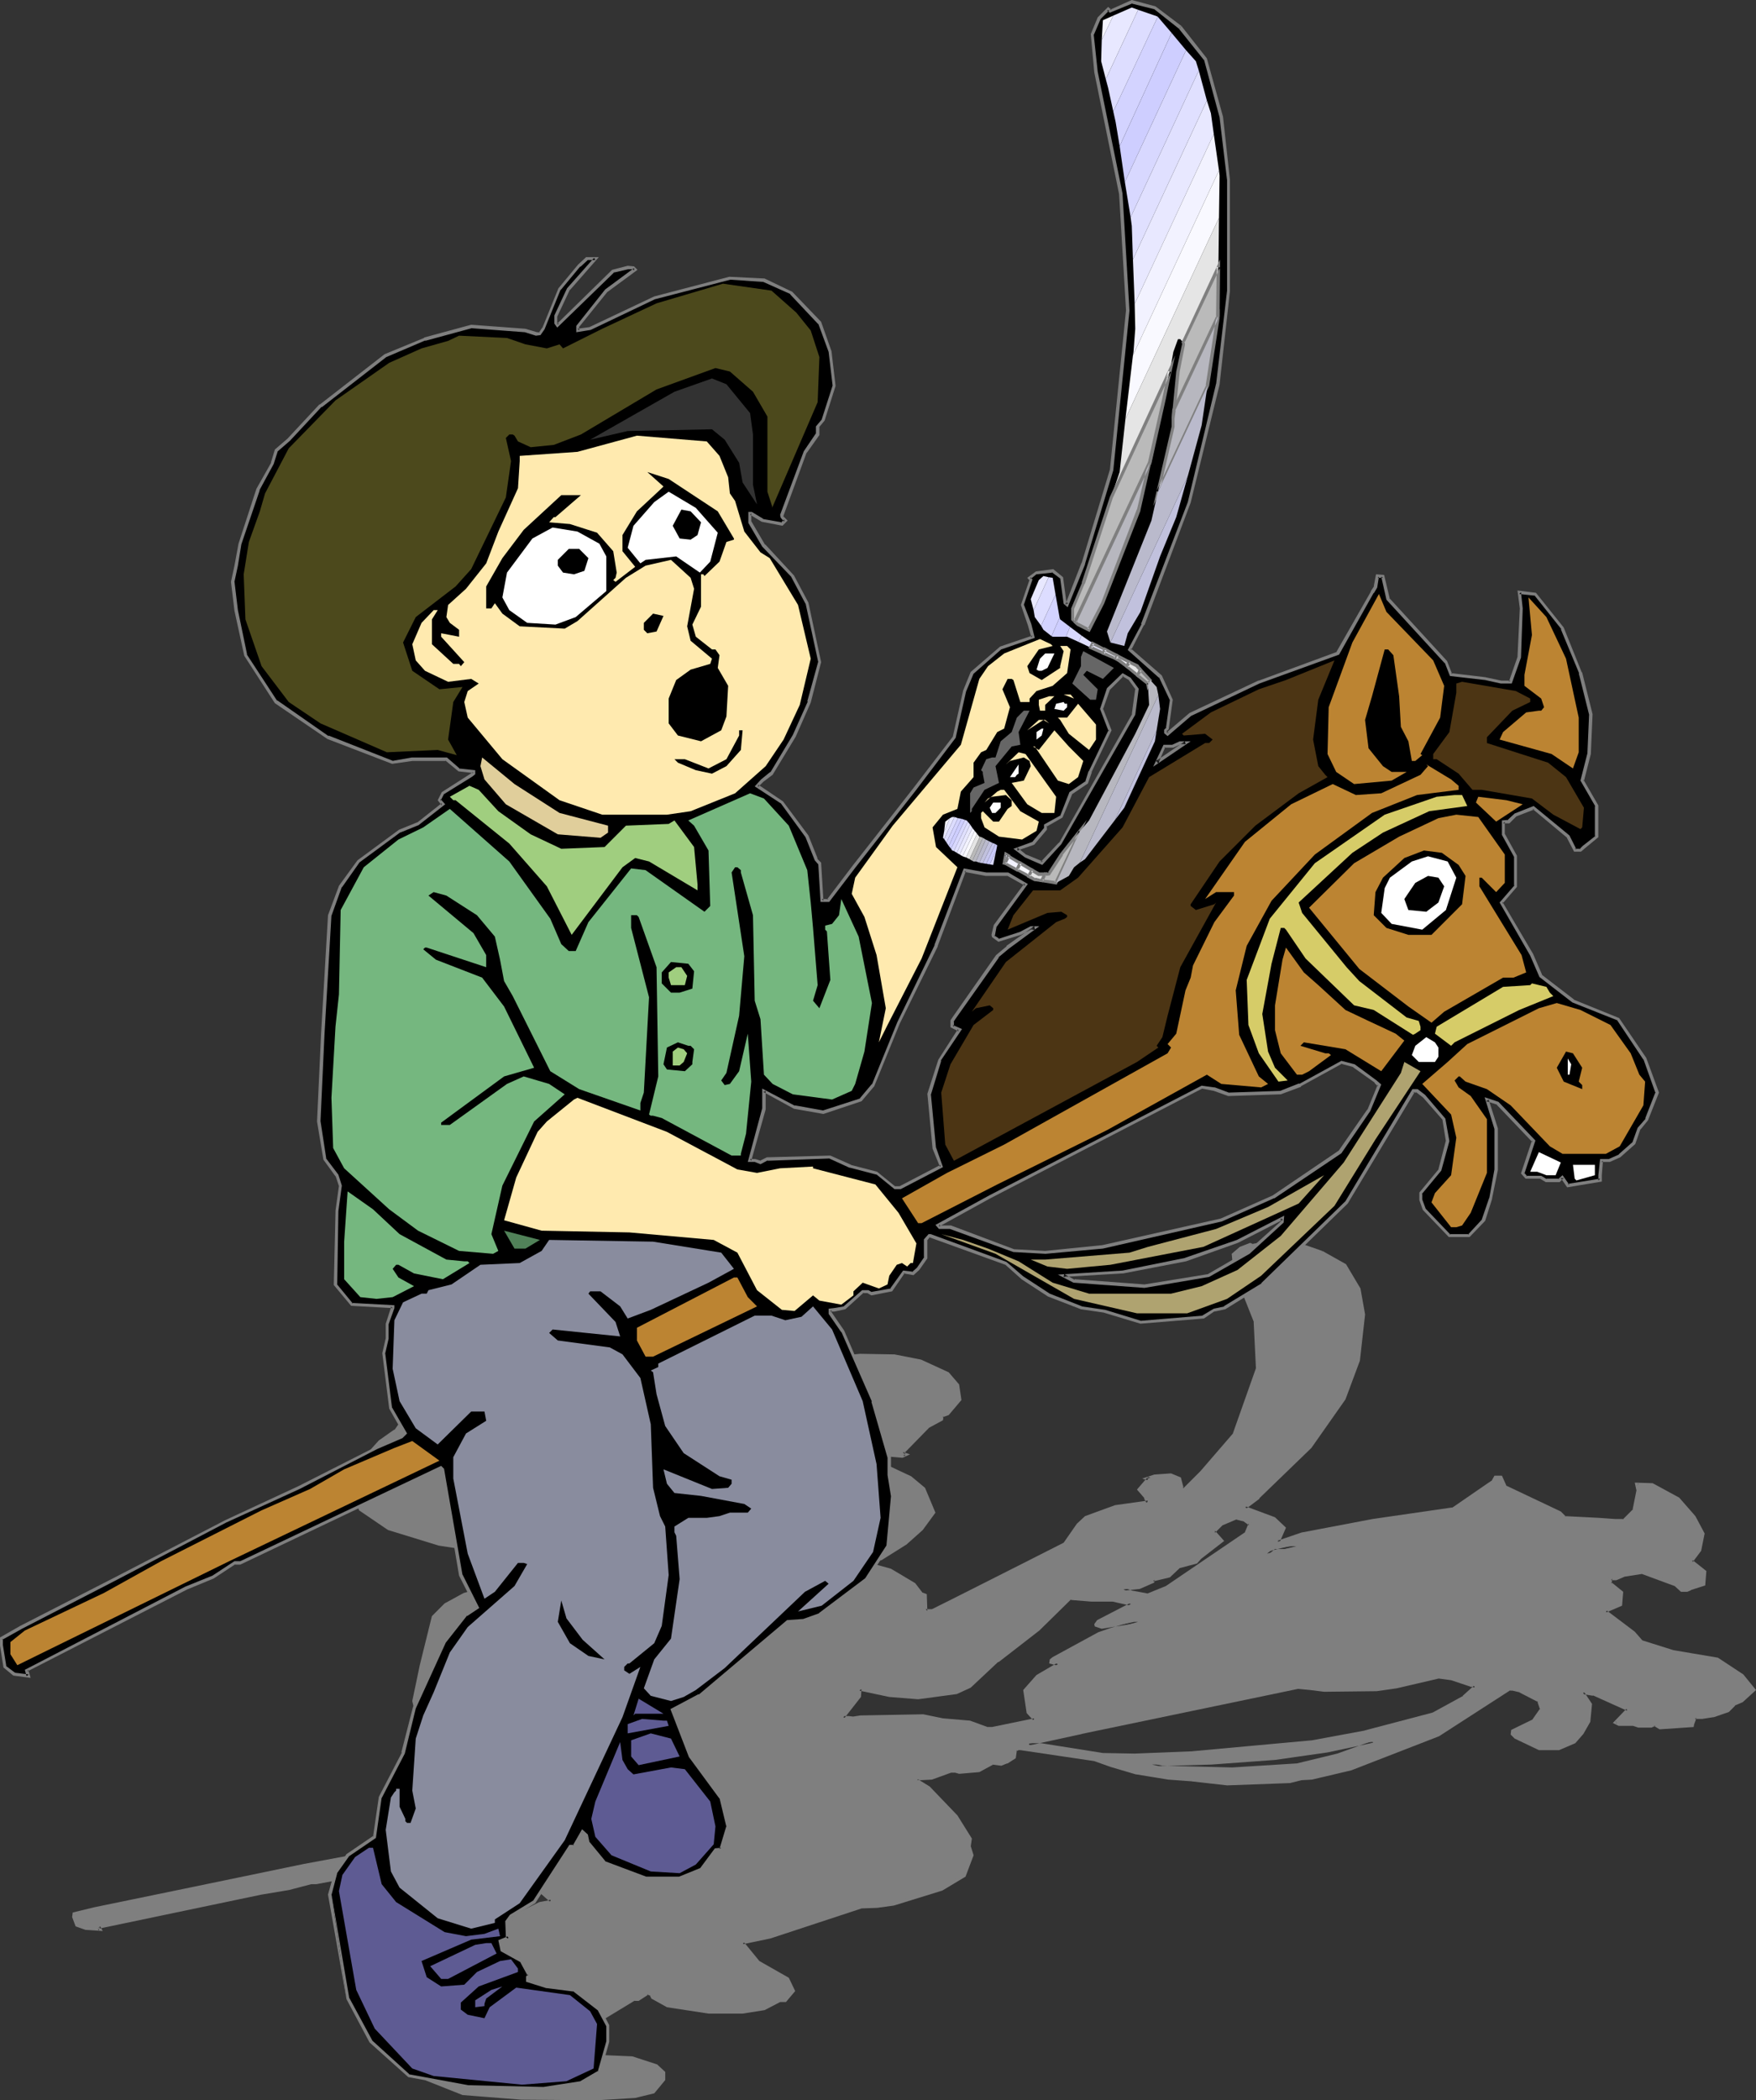 <?xml version="1.0" encoding="UTF-8" standalone="no"?>
<svg
   version="1.0"
   width="130.023mm"
   height="155.423mm"
   id="svg146"
   sodipodi:docname="Costume - Cowboy 2.wmf"
   xmlns:inkscape="http://www.inkscape.org/namespaces/inkscape"
   xmlns:sodipodi="http://sodipodi.sourceforge.net/DTD/sodipodi-0.dtd"
   xmlns="http://www.w3.org/2000/svg"
   xmlns:svg="http://www.w3.org/2000/svg">
  <rect width="100%" height="100%" fill="#333333" stroke="none"/>
  <sodipodi:namedview
     id="namedview146"
     pagecolor="#ffffff"
     bordercolor="#000000"
     borderopacity="0.25"
     inkscape:showpageshadow="2"
     inkscape:pageopacity="0.0"
     inkscape:pagecheckerboard="0"
     inkscape:deskcolor="#d1d1d1"
     inkscape:document-units="mm" />
  <defs
     id="defs1">
    <pattern
       id="WMFhbasepattern"
       patternUnits="userSpaceOnUse"
       width="6"
       height="6"
       x="0"
       y="0" />
  </defs>
  <path
     style="fill:#7f7f7f;fill-opacity:1;fill-rule:evenodd;stroke:none"
     d="m 354.55,434.549 8.242,-2.101 h -1.454 l -2.101,0.323 h -2.424 z m 15.19,-84.357 6.626,3.717 4.04,6.626 1.131,7.111 -1.454,12.767 -3.878,10.827 -9.534,13.413 -14.544,14.059 -3.717,2.909 8.242,3.232 2.586,2.586 -1.293,3.232 -0.485,0.323 v 0.162 l 0.485,0.162 6.626,-2.262 19.554,-3.717 22.301,-3.232 10.504,-6.949 0.808,-0.646 0.808,-1.293 h 1.454 l 1.131,2.747 15.514,7.111 1.293,1.454 9.534,0.485 4.363,0.323 h 2.586 l 2.909,-2.909 1.131,-5.494 -0.485,-1.778 4.525,0.162 7.11,3.878 4.525,5.171 2.586,4.686 -1.131,4.525 -2.262,3.07 3.878,2.909 -0.485,3.555 -3.717,1.131 -0.97,0.485 h -1.454 l -1.778,-1.616 -9.211,-3.232 -5.333,0.646 -1.939,0.97 h -1.454 l -0.323,1.293 3.394,2.586 -0.485,3.394 -4.202,1.939 7.918,5.979 2.262,2.586 8.726,2.747 12.443,2.101 6.949,4.525 3.232,3.878 -3.394,3.07 -2.101,1.131 -1.616,1.616 -4.202,1.454 -3.07,0.646 h -2.101 l -0.646,1.616 v 0.646 l -9.05,0.485 -1.454,-0.97 -0.97,0.485 h -3.555 l -1.454,-0.485 h -4.04 l -1.131,-0.485 3.555,-3.555 -9.534,-4.363 -3.07,-0.485 2.101,3.394 -0.323,4.686 -1.939,3.232 -2.262,2.424 -4.202,1.939 h -5.494 l -6.787,-3.07 -0.808,-0.97 0.162,-0.97 5.656,-2.586 2.424,-3.232 -0.808,-2.586 -5.171,-2.586 -2.101,-0.646 h -0.97 l -19.877,12.767 -24.563,9.535 -10.827,2.586 -2.909,0.323 -3.232,0.808 -17.614,0.646 -9.858,-1.293 -6.626,-0.485 -8.888,-1.454 -7.272,-1.939 -4.363,-1.778 -20.846,-3.07 h -0.485 l -0.97,0.485 -0.162,1.939 -2.262,1.293 -1.454,0.646 -2.424,-0.162 -3.878,1.939 -5.494,0.485 -1.131,-0.162 h -1.293 l -5.333,1.778 -2.909,0.323 h -1.131 v 0.323 l 3.232,2.101 7.757,7.919 3.878,6.464 -0.162,2.101 0.646,2.424 -2.101,5.818 -6.302,3.717 -13.574,4.04 -4.525,0.646 -4.525,0.323 -25.371,8.242 -7.757,1.778 4.363,5.333 8.242,4.686 1.454,3.394 -2.101,2.586 h -1.616 l -4.202,2.262 -6.141,1.131 h -9.534 l -11.474,-1.939 -4.202,-2.262 -0.485,-0.808 -0.97,-0.485 -2.586,1.778 h -1.131 l -10.666,6.302 -6.626,1.616 -1.131,0.646 -0.162,1.616 0.485,0.323 -2.586,0.323 0.485,1.131 5.333,1.293 1.778,1.454 -0.485,0.323 v 0.485 l 5.494,0.485 7.595,0.485 6.626,2.262 2.262,1.778 -0.162,1.939 -2.747,3.394 -5.171,1.293 -10.666,0.646 -21.008,-0.162 -16.483,-1.293 -10.181,-3.878 -5.979,-5.01 -3.717,-11.959 1.778,-2.424 3.717,-2.101 7.757,-2.101 1.939,-4.525 6.949,-5.01 3.717,-5.333 9.211,-7.434 6.302,-3.232 2.586,-0.646 0.646,-0.162 -4.202,-3.717 -3.878,-12.12 -0.323,-0.162 -57.53,10.827 h -1.293 l -6.302,1.616 -7.757,1.293 -45.571,9.535 0.485,0.646 -4.04,-0.323 -2.424,-0.808 -0.808,-2.424 0.162,-0.808 5.494,-1.293 26.826,-5.494 31.835,-6.626 21.008,-3.878 22.139,-4.525 7.11,-1.293 0.97,-0.485 -3.717,-2.747 -1.293,-6.464 1.131,-1.616 0.162,-1.778 1.778,-1.778 v -0.162 l -11.635,-0.162 -4.202,-2.262 1.293,-8.565 1.293,-2.909 -0.808,-1.131 -3.394,-1.939 -0.97,-4.363 2.101,-10.019 3.394,-13.575 3.232,-3.394 5.333,-2.747 11.958,-3.555 5.171,-0.808 7.272,-2.262 -0.97,-0.485 1.131,-0.808 8.08,-2.101 0.646,-0.162 v -0.162 l -4.04,-0.162 -3.394,-1.293 h -9.534 l -5.494,0.323 -17.776,-2.747 -14.059,-4.202 -8.08,-5.333 -2.101,-5.171 -0.646,-3.232 1.293,-1.778 1.131,-2.586 5.818,-6.303 4.363,-2.909 1.131,-1.454 3.555,-1.293 9.373,-3.878 18.746,-5.818 11.15,-1.939 13.413,-1.293 15.029,0.485 2.909,0.323 h 0.97 l 1.131,-0.646 4.848,-4.525 5.818,-2.586 2.101,-0.97 h 2.424 l -7.757,3.555 -3.878,3.07 v 0.808 l 0.323,0.323 16.322,-6.302 4.04,-0.323 h 1.616 l 0.323,0.162 -8.242,2.424 -8.403,4.202 v 0.485 l 3.394,-0.323 18.422,-3.555 21.331,-2.262 9.534,0.323 7.434,1.454 7.595,3.394 2.586,3.394 0.646,3.878 -3.394,3.878 -1.616,0.808 -0.162,0.97 -3.717,1.939 -7.11,7.272 v 0.162 l 0.97,0.323 -1.131,0.485 -5.494,-0.485 -2.909,-0.808 h -0.485 v 1.131 l 3.555,2.586 7.757,3.555 3.717,3.07 2.747,6.787 -3.394,4.525 -4.525,4.04 -6.949,4.202 -2.586,0.808 -1.616,0.646 6.949,1.939 6.626,3.878 2.101,2.586 1.131,0.485 v 4.363 h 1.939 l 7.595,-3.878 17.776,-8.888 11.797,-5.979 3.555,-5.333 2.101,-2.101 8.403,-2.909 9.211,-1.293 -0.808,-1.454 -1.778,-2.101 2.586,-3.07 h -0.323 l 1.939,-0.646 4.686,-0.323 2.424,0.97 0.646,2.747 0.646,0.323 4.848,-4.848 9.211,-10.666 6.464,-18.423 -0.646,-13.251 -5.656,-14.059 -0.485,-4.363 2.101,-1.778 2.586,-1.131 0.646,0.162 6.141,-0.97 6.302,0.646 z m -58.176,97.285 h -5.979 l -6.141,-0.485 -8.888,8.727 -11.474,8.727 -7.757,7.272 -3.717,1.616 -10.666,1.454 -7.918,-0.485 -8.403,-1.939 -0.162,2.101 -4.525,5.979 h 1.293 l 1.616,0.162 1.939,-0.485 17.614,-0.162 5.494,0.97 7.434,0.808 4.848,1.778 h 1.616 l 11.797,-2.586 -1.778,-2.101 -0.97,-6.141 3.394,-3.878 5.979,-3.394 -2.101,-0.485 0.162,-0.646 0.646,-0.323 12.605,-7.111 3.07,-0.97 7.918,-2.262 h -1.131 l -3.07,0.646 -5.979,0.808 -1.616,-0.485 v -0.162 l 0.646,-0.97 9.211,-4.848 z m 62.862,43.471 9.858,-3.555 v -0.323 l -12.766,2.586 -14.706,2.101 -17.776,1.454 -16.645,0.323 2.909,0.646 19.554,0.646 18.099,-1.293 z m 37.491,-19.554 -5.818,-1.939 -3.394,-0.485 -11.797,2.747 -5.656,0.808 -14.544,0.162 -4.04,-0.485 -3.394,-0.323 -60.6,12.605 -14.867,3.232 0.323,0.323 h 3.232 l 17.291,2.747 8.888,0.162 16.16,-0.646 33.451,-3.232 14.867,-2.586 19.069,-5.01 8.565,-4.848 3.232,-2.909 z m -62.054,-45.087 -1.939,-1.293 -1.778,-0.485 -4.363,1.778 -2.101,2.101 2.262,2.586 -6.141,4.686 -1.131,1.293 -4.686,1.131 -2.747,2.747 -4.686,0.97 v 0.485 l -3.717,1.616 -4.525,0.646 2.424,0.808 4.525,0.808 5.171,-2.262 22.139,-14.867 z"
     id="path1" />
  <path
     style="fill:#7f7f7f;fill-opacity:1;fill-rule:evenodd;stroke:none"
     d="m 352.772,435.519 13.574,-3.555 h -5.01 l -2.101,0.323 v 0 h -2.586 l -3.878,3.232 2.101,-0.646 2.101,-1.778 -0.162,0.162 h 2.586 l 1.939,-0.323 v 0 h 1.454 l -0.162,-0.97 -8.242,2.101 0.485,0.808 z"
     id="path2" />
  <path
     style="fill:#7f7f7f;fill-opacity:1;fill-rule:evenodd;stroke:none"
     d="m 369.74,350.677 -0.162,-0.162 6.626,3.717 -0.162,-0.162 3.878,6.626 v -0.162 l 1.131,7.272 v -0.162 l -1.293,12.767 v 0 l -4.04,10.666 0.162,-0.162 -9.534,13.575 v -0.162 l -14.544,14.059 h 0.162 l -4.525,3.394 9.05,3.394 h -0.162 l 2.586,2.586 v -0.485 l -1.293,3.232 0.162,-0.162 -0.808,0.323 v 0.808 l 0.97,0.323 6.787,-2.262 v 0 l 19.392,-3.717 22.624,-3.232 10.342,-7.111 0.97,-0.646 0.808,-1.293 -0.323,0.162 h 1.454 l -0.323,-0.323 1.131,2.909 15.675,7.111 h -0.162 l 1.454,1.454 9.696,0.646 h -0.162 l 4.525,0.323 v 0 h 2.747 l 3.07,-3.07 1.293,-5.818 -0.485,-1.939 -0.485,0.485 4.525,0.162 h -0.323 l 7.272,4.04 -0.162,-0.162 4.525,5.171 v -0.162 l 2.424,4.686 v -0.323 l -1.131,4.525 h 0.162 l -2.586,3.394 4.202,3.232 -0.162,-0.485 -0.323,3.394 0.323,-0.323 -3.717,1.293 h -0.162 l -0.97,0.323 h 0.162 -1.454 l 0.323,0.162 -1.939,-1.778 -9.373,-3.232 -5.333,0.808 -2.101,0.97 0.162,-0.162 h -1.939 l -0.162,1.939 3.394,2.747 -0.162,-0.323 -0.323,3.394 0.162,-0.323 -4.848,2.101 8.565,6.464 h -0.162 l 2.262,2.586 9.05,2.909 v 0 l 12.443,1.939 h -0.323 l 7.11,4.525 h -0.162 l 3.232,3.878 v -0.646 l -3.394,3.07 h 0.162 l -2.262,1.131 -1.616,1.616 0.162,-0.162 -4.202,1.454 h 0.162 l -3.07,0.646 v 0 h -2.424 l -0.646,1.939 -0.162,0.646 0.485,-0.323 -9.05,0.646 h 0.323 l -1.778,-0.97 -1.131,0.323 h 0.162 -3.555 v 0 l -1.454,-0.323 h -4.04 0.162 l -1.131,-0.485 0.162,0.646 4.04,-4.04 -10.342,-4.686 -4.04,-0.485 2.747,4.202 v -0.323 l -0.485,4.525 v -0.162 l -1.939,3.394 0.162,-0.162 -2.262,2.424 h 0.162 l -4.202,1.939 0.162,-0.162 h -5.494 l 0.162,0.162 -6.787,-3.07 h 0.162 l -0.808,-0.97 v 0.323 l 0.162,-0.808 -0.162,0.323 5.818,-2.747 2.586,-3.555 -0.97,-2.747 -5.333,-2.909 -2.262,-0.646 h -1.131 l -20.038,12.928 0.162,-0.162 -24.563,9.535 v 0 l -10.827,2.586 v 0 l -2.909,0.323 v 0 l -3.232,0.808 h 0.162 l -17.614,0.646 v 0 l -9.858,-1.293 v 0 l -6.626,-0.485 h 0.162 l -8.888,-1.293 v 0 l -7.272,-2.101 -4.363,-1.616 -20.846,-3.232 h -0.646 l -1.293,0.646 -0.323,2.262 0.162,-0.323 -2.101,1.293 h 0.162 l -1.616,0.485 h 0.162 l -2.586,-0.162 -3.878,2.101 h 0.162 l -5.494,0.323 h 0.162 l -1.131,-0.162 h -1.616 l -5.333,1.778 h 0.162 l -3.07,0.323 h 0.162 -1.454 l -0.162,0.97 3.555,2.262 h -0.162 l 7.757,7.919 v 0 l 3.717,6.464 v -0.323 l -0.162,2.101 0.646,2.586 V 518.744 l -2.101,5.818 0.323,-0.323 -6.464,3.717 h 0.162 l -13.574,4.04 h 0.162 l -4.686,0.808 h 0.162 l -4.525,0.162 -25.533,8.403 v 0 l -8.403,1.778 4.848,5.979 8.242,4.848 -0.162,-0.323 1.616,3.394 0.162,-0.485 -2.262,2.747 0.323,-0.162 h -1.778 l -4.363,2.262 0.162,-0.162 -6.141,1.131 h 0.162 -9.534 v 0 l -11.312,-1.778 v 0 l -4.202,-2.262 0.162,0.162 -0.485,-0.97 -1.293,-0.485 -2.747,1.778 0.162,-0.162 h -1.131 l -10.827,6.464 0.162,-0.162 -6.787,1.778 -1.454,0.808 -0.323,2.101 0.97,0.323 0.162,-0.808 -3.232,0.485 0.808,1.778 5.494,1.293 h -0.162 l 1.778,1.454 0.162,-0.646 -0.808,0.323 v 1.131 l 5.979,0.646 v 0 l 7.595,0.323 h -0.162 l 6.787,2.262 h -0.323 l 2.262,1.778 -0.162,-0.323 -0.162,1.939 0.162,-0.323 -2.747,3.555 0.162,-0.162 -5.171,1.131 h 0.162 l -10.666,0.646 -21.008,-0.162 v 0 l -16.322,-1.293 v 0 l -10.181,-3.878 0.162,0.162 -0.485,0.646 10.181,4.04 16.483,1.293 h 0.162 l 21.008,0.162 10.666,-0.646 v 0 l 5.333,-1.293 3.07,-3.717 v -2.262 l -2.262,-2.101 -6.949,-2.262 -7.595,-0.323 h 0.162 l -5.494,-0.646 0.323,0.485 v -0.485 l -0.323,0.323 1.131,-0.485 -2.424,-2.101 -5.333,-1.293 0.162,0.162 -0.485,-0.97 -0.323,0.646 4.363,-0.808 -2.262,-0.646 0.323,0.485 0.323,-1.616 -0.323,0.323 1.131,-0.646 v 0 l 6.787,-1.616 10.666,-6.464 -0.323,0.162 h 1.293 l 2.747,-1.778 h -0.485 l 0.97,0.323 -0.162,-0.162 0.485,0.97 4.363,2.424 11.635,1.778 v 0 h 9.534 v 0 l 6.141,-0.97 4.363,-2.262 h -0.162 1.778 l 2.586,-3.07 -1.778,-3.717 -8.242,-4.686 v 0 l -4.363,-5.333 -0.323,0.646 7.757,-1.616 v 0 l 25.533,-8.403 h -0.162 l 4.525,-0.162 v 0 l 4.686,-0.646 v 0 l 13.574,-4.202 6.464,-3.878 2.262,-5.979 -0.808,-2.586 v 0.162 l 0.323,-2.262 -4.04,-6.464 -7.757,-8.08 -3.394,-2.101 0.162,0.323 0.162,-0.323 -0.485,0.323 h 1.131 v 0 l 3.07,-0.162 5.333,-1.939 h -0.162 1.293 v 0 l 1.131,0.323 5.656,-0.485 3.878,-2.101 h -0.323 l 2.586,0.323 1.616,-0.646 h 0.162 l 2.262,-1.454 0.323,-2.262 -0.162,0.323 0.97,-0.485 -0.323,0.162 h 0.485 v 0 l 20.685,3.07 v 0 l 4.525,1.616 7.11,2.101 h 0.162 l 8.888,1.454 v 0 l 6.626,0.485 h -0.162 l 10.019,1.131 v 0 l 17.614,-0.646 3.232,-0.808 v 0 l 2.909,-0.162 v 0 l 10.989,-2.586 v 0 l 24.563,-9.535 20.038,-12.928 -0.323,0.162 h 0.97 -0.162 l 2.101,0.485 h -0.162 l 5.333,2.747 -0.323,-0.323 0.808,2.424 v -0.323 l -2.262,3.232 0.162,-0.162 -5.979,2.909 -0.162,1.293 1.131,1.131 6.787,3.232 h 5.656 l 4.525,-1.939 2.262,-2.586 1.939,-3.394 0.485,-5.01 -2.262,-3.394 -0.323,0.646 2.909,0.485 -0.162,-0.162 9.696,4.363 -0.162,-0.646 -3.878,4.04 1.616,0.808 h 4.202 -0.162 l 1.454,0.485 h 3.717 l 1.131,-0.485 h -0.485 l 1.616,0.97 9.534,-0.646 0.162,-0.97 v 0.162 l 0.646,-1.778 -0.485,0.323 h 2.101 l 3.07,-0.485 h 0.162 l 4.202,-1.454 1.778,-1.778 h -0.162 l 2.262,-0.97 3.717,-3.394 -3.555,-4.363 -7.11,-4.686 -12.443,-2.101 v 0 l -8.726,-2.747 0.162,0.162 -2.262,-2.586 -7.918,-5.979 -0.162,0.646 4.525,-1.939 0.323,-3.878 -3.394,-2.747 0.162,0.485 0.162,-1.454 -0.323,0.485 h 1.454 l 2.262,-0.97 h -0.162 l 5.171,-0.808 h -0.162 l 9.211,3.394 -0.162,-0.162 1.939,1.778 h 1.778 l 1.131,-0.485 h -0.162 l 4.04,-1.293 0.323,-4.04 -3.878,-3.07 v 0.646 l 2.424,-3.232 0.97,-4.848 -2.586,-4.848 -4.525,-5.171 -7.434,-4.04 -5.01,-0.162 0.485,2.262 v -0.162 l -1.131,5.656 0.162,-0.323 -2.909,2.909 0.323,-0.162 h -2.586 0.162 l -4.525,-0.323 v 0 l -9.534,-0.485 0.323,0.162 -1.454,-1.454 -15.352,-7.272 0.162,0.162 -1.293,-2.909 h -2.101 l -0.808,1.454 0.162,-0.162 -0.97,0.646 -10.342,7.111 0.162,-0.162 -22.301,3.232 -19.554,3.717 h -0.162 l -6.626,2.262 h 0.323 l -0.646,-0.162 0.323,0.485 v -0.162 l -0.323,0.323 0.808,-0.323 1.616,-3.717 -3.07,-2.909 -8.242,-3.07 v 0.808 l 3.878,-2.909 v -0.162 l 14.544,-14.059 9.534,-13.575 4.04,-10.827 1.454,-12.928 -1.293,-7.272 -4.04,-6.787 -6.626,-3.717 z"
     id="path3" />
  <path
     style="fill:#7f7f7f;fill-opacity:1;fill-rule:evenodd;stroke:none"
     d="m 119.745,581.284 -5.979,-5.01 0.162,0.323 -3.717,-12.12 -0.162,0.485 1.778,-2.424 h -0.162 l 3.717,-2.101 -0.162,0.162 8.08,-2.262 1.939,-4.686 -0.162,0.323 7.11,-5.171 3.717,-5.333 h -0.162 l 9.211,-7.434 v 0 l 6.302,-3.232 v 0.162 l 2.586,-0.646 1.293,-0.485 -4.686,-4.202 0.162,0.323 -4.04,-12.443 -0.646,-0.323 -57.53,10.827 v 0 h -1.454 l -6.302,1.616 h 0.162 l -7.757,1.293 -46.218,9.696 0.808,1.293 0.323,-0.808 -4.04,-0.162 h 0.162 l -2.586,-0.97 0.323,0.323 -0.646,-2.424 v 0.323 -0.97 l -0.323,0.485 5.656,-1.293 v 0 l 26.664,-5.656 31.835,-6.464 21.008,-3.878 22.139,-4.686 7.11,-1.131 1.778,-0.808 -4.363,-3.394 0.162,0.323 -1.293,-6.303 v 0.323 l 1.131,-1.778 0.162,-1.778 -0.162,0.162 1.939,-1.939 v -0.646 l -11.958,-0.323 h 0.323 l -4.363,-2.262 0.323,0.485 1.293,-8.403 v 0 l 1.293,-3.07 -0.97,-1.454 -3.394,-1.939 0.162,0.323 -1.131,-4.363 v 0.162 l 2.101,-10.019 v 0 l 3.394,-13.575 v 0.162 l 3.232,-3.394 -0.162,0.162 5.333,-2.909 v 0 l 11.958,-3.394 h -0.162 l 5.171,-0.808 h 0.162 l 8.242,-2.747 -1.939,-0.808 v 0.646 l 1.131,-0.646 h -0.162 l 8.242,-2.101 0.808,-0.323 0.162,-0.808 -4.525,-0.323 h 0.162 l -3.555,-1.293 h -9.534 l -5.494,0.323 v 0 l -17.776,-2.747 v 0 l -14.059,-4.202 0.162,0.162 -8.08,-5.494 0.162,0.323 -1.939,-5.171 v 0.162 l -0.646,-3.394 v 0.323 l 1.131,-1.778 v 0 l 1.131,-2.424 v 0 l 5.818,-6.302 -0.162,0.162 4.525,-3.07 1.131,-1.616 -0.162,0.162 3.555,-1.293 v 0 l 9.534,-3.878 -0.162,0.162 18.746,-5.818 v 0 l 11.15,-1.939 13.251,-1.293 v 0 l 15.029,0.323 h -0.162 l 3.07,0.485 h 1.131 l 1.131,-0.808 5.01,-4.525 h -0.162 l 5.818,-2.586 2.101,-0.97 -0.162,0.162 h 2.424 l -0.162,-0.808 -7.918,3.555 -3.878,3.232 -0.162,1.131 0.808,0.485 16.483,-6.141 h -0.162 l 4.202,-0.323 h -0.162 1.616 -0.162 l 0.323,0.162 v -0.97 l -8.242,2.586 v 0 l -8.726,4.202 v 1.131 l 4.04,-0.162 18.422,-3.555 21.17,-2.262 v 0 l 9.534,0.323 h -0.162 l 7.434,1.293 h -0.162 l 7.757,3.394 h -0.162 l 2.586,3.232 v -0.162 l 0.646,3.878 v -0.323 l -3.394,3.878 h 0.162 l -1.778,0.808 -0.162,1.131 0.162,-0.323 -3.717,1.939 -7.272,7.434 -0.323,0.808 1.293,0.485 0.162,-0.808 -1.131,0.323 h 0.162 l -5.494,-0.323 h 0.162 l -3.07,-0.808 h -0.808 l -0.162,1.616 3.878,2.909 7.757,3.394 h -0.162 l 3.717,3.07 h -0.162 l 2.909,6.626 v -0.485 l -3.555,4.525 h 0.162 l -4.525,4.04 0.162,-0.162 -6.949,4.363 0.162,-0.162 -2.747,0.97 v 0 l -2.909,1.131 8.242,2.101 h -0.162 l 6.626,3.878 v -0.162 l 2.262,2.909 1.131,0.485 -0.323,-0.485 0.162,4.686 2.424,0.162 7.595,-4.04 17.938,-8.888 11.797,-5.979 3.555,-5.494 -0.162,0.162 2.262,-2.101 -0.162,0.162 8.403,-2.909 v 0 l 9.696,-1.454 -1.131,-1.939 v 0 l -1.778,-2.262 v 0.646 l 3.07,-3.555 -0.97,-0.323 v 0.808 l 1.939,-0.646 h -0.162 l 4.686,-0.162 h -0.162 l 2.424,0.808 -0.323,-0.323 0.808,3.07 0.97,0.485 5.171,-5.01 9.211,-10.827 6.464,-18.423 -0.646,-13.575 -5.494,-14.221 v 0.162 l -0.646,-4.363 -0.162,0.485 2.262,-1.778 h -0.162 l 2.586,-0.97 h -0.323 l 0.646,0.162 6.302,-0.97 h -0.162 l 6.464,0.485 v 0 l 6.787,2.424 0.323,-0.808 -6.949,-2.424 -6.464,-0.646 -6.302,1.131 h 0.323 l -0.808,-0.323 -2.909,1.131 -2.262,1.939 0.485,4.686 5.656,14.221 v -0.162 l 0.646,13.251 v 0 l -6.464,18.261 0.162,-0.162 -9.211,10.666 -4.848,4.848 0.323,-0.162 -0.485,-0.162 0.323,0.323 -0.808,-3.07 -2.747,-1.131 -4.686,0.323 -3.394,1.131 1.616,0.485 -0.162,-0.808 -2.909,3.394 2.101,2.424 h -0.162 l 0.808,1.454 0.323,-0.808 -9.211,1.293 -8.403,3.07 -2.262,2.101 -3.717,5.333 0.323,-0.162 -11.797,5.979 -17.938,9.05 -7.434,3.717 h 0.162 -1.939 l 0.485,0.485 -0.162,-4.686 -1.293,-0.485 0.162,0.162 -2.101,-2.747 -6.787,-4.04 -6.949,-1.939 v 0.97 l 1.616,-0.646 v 0 l 2.747,-0.808 6.949,-4.363 v 0 l 4.525,-4.04 3.555,-4.848 -2.909,-6.949 -3.878,-3.232 -7.595,-3.555 v 0 l -3.717,-2.747 0.323,0.485 v -1.131 l -0.485,0.485 h 0.485 -0.162 l 3.07,0.808 5.656,0.485 2.101,-0.97 -1.939,-0.646 0.162,0.485 0.162,-0.323 -0.162,0.323 7.11,-7.272 v 0 l 3.878,-2.101 0.162,-1.131 -0.323,0.323 1.778,-0.646 3.555,-4.202 -0.646,-4.363 -2.909,-3.394 -7.757,-3.555 -7.434,-1.454 v 0 l -9.534,-0.162 h -0.162 l -21.17,2.101 -18.422,3.555 -3.555,0.323 0.485,0.485 v -0.485 l -0.162,0.323 8.403,-4.04 v 0 l 9.534,-2.909 -1.778,-0.646 h -1.616 v 0 l -4.202,0.323 -16.16,6.302 h 0.162 l -0.323,-0.162 0.162,0.323 0.162,-0.646 -0.162,0.162 3.717,-3.07 v 0 l 9.696,-4.363 h -4.525 l -2.262,0.97 -5.818,2.747 -5.01,4.525 v 0 l -1.131,0.646 0.323,-0.162 h -0.97 0.162 l -3.07,-0.323 v 0 l -15.029,-0.485 h -0.162 l -13.251,1.454 -11.15,1.939 v 0 l -18.746,5.656 -0.162,0.162 -9.373,3.717 v 0 l -3.717,1.293 -1.131,1.616 v -0.162 l -4.363,3.07 -5.818,6.464 -1.131,2.424 v 0 l -1.293,1.939 0.646,3.555 2.101,5.171 8.08,5.494 14.221,4.363 v 0 l 17.938,2.747 5.494,-0.323 h 9.534 -0.162 l 3.555,1.293 4.04,0.162 -0.485,-0.485 v 0.162 l 0.323,-0.485 -0.646,0.323 -8.242,2.101 -1.616,1.293 1.616,0.646 v -0.808 l -7.272,2.262 v 0 l -5.01,0.97 h -0.162 l -11.958,3.394 -5.333,2.909 -3.555,3.555 -3.394,13.736 v 0 l -2.101,10.019 1.131,4.686 3.394,1.939 -0.162,-0.162 0.97,1.293 v -0.485 l -1.454,2.909 -1.293,8.888 4.686,2.424 11.635,0.323 -0.485,-0.485 v 0.162 l 0.162,-0.323 -1.939,1.939 -0.162,1.778 v -0.162 l -1.131,1.939 1.293,6.626 3.878,3.07 0.162,-0.808 -0.97,0.323 v 0 l -7.11,1.293 -22.139,4.525 -20.846,3.878 -31.997,6.626 -26.664,5.494 v 0 l -5.979,1.454 -0.162,1.293 0.97,2.586 2.747,0.97 4.848,0.323 -0.808,-1.454 -0.323,0.808 45.571,-9.535 7.757,-1.293 v 0 l 6.141,-1.616 v 0 H 88.557 l 57.368,-10.827 -0.323,-0.162 0.485,0.323 -0.162,-0.323 3.878,12.282 4.202,3.717 0.162,-0.808 -0.646,0.323 -2.586,0.485 -6.464,3.232 -9.211,7.757 -3.717,5.171 0.162,-0.162 -7.11,5.333 -2.101,4.525 0.323,-0.162 -7.918,2.101 -3.717,2.101 -1.939,2.747 3.878,12.282 6.141,5.01 z"
     id="path4" />
  <path
     style="fill:#7f7f7f;fill-opacity:1;fill-rule:evenodd;stroke:none"
     d="m 311.564,446.993 h -5.979 v 0 l -6.141,-0.485 -9.211,8.888 v -0.162 l -11.312,8.888 h -0.162 l -7.757,7.272 h 0.162 l -3.717,1.616 h 0.162 l -10.666,1.293 h 0.162 l -8.08,-0.485 h 0.162 l -8.888,-1.939 -0.323,2.424 v -0.162 l -4.848,6.626 h 2.101 v 0 l 1.616,0.323 2.101,-0.485 h -0.162 l 17.614,-0.162 v 0 l 5.494,0.97 7.434,0.808 h -0.162 l 5.01,1.778 h 1.616 l 12.443,-2.747 -2.101,-2.747 v 0.323 l -0.808,-6.141 -0.162,0.323 3.394,-3.878 v 0.162 l 6.787,-4.04 -3.07,-0.808 0.323,0.646 v -0.646 l -0.162,0.323 0.646,-0.485 v 0 l 12.766,-6.949 h -0.162 l 3.07,-0.97 10.827,-3.232 h -4.202 l -3.232,0.646 -5.979,0.808 h 0.162 l -1.454,-0.323 0.323,0.323 v -0.162 0.162 l 0.646,-0.97 -0.323,0.162 10.181,-5.333 -6.141,-1.454 -0.162,0.97 5.01,1.131 v -0.808 l -9.373,4.848 -0.808,1.131 0.162,0.646 1.939,0.646 5.979,-0.97 3.232,-0.485 h -0.162 1.131 l -0.162,-0.97 -7.757,2.262 -3.232,1.131 -12.766,6.949 v 0 l -0.808,0.646 -0.162,1.131 2.424,0.646 -0.162,-0.808 -5.818,3.394 -3.717,4.202 0.97,6.464 1.939,2.101 0.162,-0.646 -11.797,2.424 h 0.162 -1.616 0.162 l -4.848,-1.778 -7.595,-0.646 -5.494,-1.131 -17.614,0.323 -2.101,0.323 h 0.162 l -1.454,-0.162 h -0.162 -1.293 l 0.323,0.646 4.686,-5.979 0.162,-2.262 -0.646,0.485 8.403,1.778 v 0 l 8.08,0.646 10.827,-1.454 3.878,-1.778 7.757,-7.272 v 0.162 l 11.474,-8.888 v 0 l 8.888,-8.727 -0.323,0.162 5.979,0.485 h 0.162 5.979 -0.162 z"
     id="path5" />
  <path
     style="fill:#7f7f7f;fill-opacity:1;fill-rule:evenodd;stroke:none"
     d="m 374.588,491.433 10.181,-3.717 v -1.293 l -13.413,2.747 -14.706,2.101 -17.776,1.454 h 0.162 l -20.362,0.485 6.626,1.454 19.554,0.646 18.099,-1.293 h 0.162 l 11.474,-2.586 -0.323,-0.97 -11.312,2.747 v 0 l -18.099,1.131 -19.554,-0.485 v 0 l -2.909,-0.646 v 0.808 l 16.645,-0.485 v 0 l 17.776,-1.293 14.706,-2.101 12.928,-2.747 -0.646,-0.323 v 0.323 l 0.323,-0.485 -9.858,3.555 z"
     id="path6" />
  <path
     style="fill:#7f7f7f;fill-opacity:1;fill-rule:evenodd;stroke:none"
     d="m 412.241,470.91 h -0.162 l -5.818,-1.939 -3.555,-0.323 -11.958,2.586 v 0 l -5.494,0.808 v 0 l -14.544,0.323 v 0 l -3.878,-0.646 -3.555,-0.162 -60.762,12.443 v 0 l -15.998,3.717 1.616,0.646 h 3.232 -0.162 l 17.291,2.747 h 0.162 l 8.888,0.323 16.16,-0.646 v 0 l 33.451,-3.232 14.867,-2.586 h 0.162 l 19.069,-5.171 8.565,-4.848 4.04,-3.394 -1.616,-0.646 -0.485,0.808 0.97,0.323 -0.162,-0.646 -3.232,2.909 h 0.162 l -8.565,4.686 v 0 l -19.069,5.01 h 0.162 l -14.867,2.747 -33.613,3.07 h 0.162 l -16.16,0.646 -8.888,-0.162 v 0 l -17.291,-2.747 v 0 h -3.232 0.323 l -0.485,-0.162 v 0.808 l 14.867,-3.232 h -0.162 l 60.6,-12.605 v 0 l 3.394,0.323 3.878,0.485 h 0.162 l 14.544,-0.162 v 0 l 5.656,-0.808 v 0 l 11.797,-2.747 h -0.162 l 3.555,0.485 v 0 l 5.818,1.939 -0.162,-0.162 z"
     id="path7" />
  <path
     style="fill:#7f7f7f;fill-opacity:1;fill-rule:evenodd;stroke:none"
     d="m 350.348,426.146 -2.101,-1.616 -2.262,-0.485 -4.363,1.778 -2.586,2.586 2.586,2.909 v -0.808 l -6.141,4.848 -1.131,1.293 0.162,-0.162 -4.686,1.293 -2.909,2.747 0.323,-0.162 -5.01,1.131 v 0.808 l 0.162,-0.323 -3.717,1.616 0.162,-0.162 -6.302,0.808 4.202,1.616 4.525,0.808 5.494,-2.424 22.139,-15.029 1.454,-3.07 h -0.97 l -1.131,2.747 0.162,-0.323 -22.139,15.029 v 0 l -5.171,2.101 h 0.162 l -4.363,-0.808 v 0 l -2.424,-0.808 v 0.808 l 4.525,-0.485 4.04,-1.778 v -0.808 l -0.323,0.485 4.686,-1.131 2.909,-2.747 -0.162,0.162 4.848,-1.293 1.131,-1.293 v 0 l 6.464,-5.01 -2.586,-2.909 v 0.646 l 2.101,-2.101 v 0 l 4.202,-1.778 -0.323,0.162 1.939,0.485 -0.162,-0.162 1.778,1.293 -0.162,-0.485 z"
     id="path8" />
  <path
     style="fill:#000000;fill-opacity:1;fill-rule:evenodd;stroke:none"
     d="m 323.684,213.315 8.08,-5.494 h -1.454 l -1.939,0.97 h -2.586 z m 6.626,-205.72 6.949,9.05 4.525,15.999 2.101,17.615 v 31.028 l -3.07,26.18 -7.918,32.967 -13.09,34.26 -3.717,6.949 8.565,7.595 3.07,6.464 -0.97,8.08 -0.646,0.485 v 0.485 l 0.646,0.485 6.464,-5.494 19.069,-9.05 22.139,-7.919 9.534,-17.13 0.97,-1.616 0.646,-2.909 h 1.454 l 1.454,6.464 16.16,17.615 1.454,3.555 9.534,1.131 4.525,0.808 h 2.586 l 2.424,-6.949 0.646,-13.575 -0.646,-4.525 4.525,0.485 7.595,9.696 5.01,12.443 2.909,11.474 -0.485,11.151 -1.939,7.434 4.04,7.111 v 8.565 l -3.555,2.909 -0.97,0.97 h -1.616 l -1.939,-3.878 -9.534,-8.08 -5.01,1.939 -2.101,1.939 h -1.454 v 3.555 l 3.555,6.141 v 8.403 l -4.04,4.525 8.565,14.706 2.586,5.818 8.888,6.949 12.605,5.171 7.595,10.989 3.394,9.535 -2.909,7.434 -2.101,2.586 -1.454,4.04 -4.04,3.555 -2.909,1.454 h -2.262 l -0.323,4.04 v 1.454 l -9.05,1.454 -1.454,-2.262 -0.97,0.808 h -3.555 l -1.454,-0.808 h -4.202 l -0.97,-1.293 3.07,-8.888 -10.181,-10.666 -2.909,-0.97 2.586,8.08 v 11.474 l -1.454,8.08 -2.101,6.141 -4.04,4.363 h -5.494 l -7.11,-7.434 -0.97,-2.586 v -1.939 l 5.494,-6.626 2.101,-7.919 -0.97,-6.141 -5.656,-6.464 -1.939,-1.454 h -1.131 l -18.584,31.189 -23.594,22.948 -10.504,6.464 -2.909,0.646 -3.07,1.939 -17.614,1.454 -10.019,-3.07 -6.626,-0.97 -8.888,-3.394 -7.595,-5.01 -4.525,-4.04 -21.17,-7.595 h -0.323 l -0.97,1.131 v 5.01 l -2.101,3.07 -1.454,1.293 -2.586,-0.323 -3.394,5.01 -5.494,0.97 -1.131,-0.646 h -1.454 l -5.01,4.525 -3.07,0.646 h -0.97 v 0.97 l 3.394,5.01 8.565,19.554 4.525,15.675 v 4.848 l 0.97,5.979 -1.454,14.059 -5.979,9.211 -13.09,9.858 -4.363,1.616 -4.525,0.485 -24.563,20.685 -7.595,3.878 5.01,13.09 8.565,11.474 1.939,8.08 -1.939,6.464 h -1.616 l -4.04,5.494 -5.979,2.586 h -9.534 l -11.474,-4.525 -4.525,-5.494 -0.485,-2.101 -1.131,-0.97 -2.424,4.04 h -1.131 l -10.019,15.675 -6.464,3.878 -1.131,1.616 v 4.04 l 0.646,0.485 -2.586,0.97 0.646,2.424 5.494,3.07 1.939,4.04 -0.485,0.485 v 0.97 l 5.494,1.616 7.595,0.97 7.11,5.494 2.424,4.525 v 4.525 l -2.424,8.565 -5.171,2.747 -10.504,1.616 -21.17,-0.323 -16.483,-3.07 -10.504,-9.535 -6.626,-12.12 -5.01,-29.088 1.616,-5.979 3.394,-5.01 7.595,-5.171 1.454,-10.989 6.464,-12.443 3.07,-12.605 8.565,-18.423 5.979,-7.757 2.586,-1.454 0.485,-0.323 -4.525,-9.211 -5.01,-29.573 -0.485,-0.485 -56.237,26.664 h -1.454 l -6.141,3.878 -7.434,3.07 -44.763,23.109 0.485,1.616 -4.04,-0.646 -2.586,-1.939 -0.97,-6.141 v -1.778 l 5.494,-3.232 26.179,-13.413 31.189,-16.16 20.523,-9.373 21.654,-11.151 7.11,-3.07 0.97,-0.97 -4.04,-6.949 -2.101,-15.514 0.97,-4.202 v -3.878 l 1.616,-4.686 v -0.323 l -11.474,-0.485 -4.525,-5.656 0.323,-20.524 1.131,-7.111 -1.131,-2.909 -3.394,-4.525 -1.616,-10.504 1.131,-24.564 1.939,-33.129 3.07,-8.08 5.01,-6.949 11.474,-8.565 5.171,-1.939 6.949,-5.494 -0.97,-1.131 0.97,-1.939 7.918,-5.171 0.646,-0.323 v -0.485 l -4.04,-0.485 -3.555,-3.07 h -9.534 l -5.494,0.97 -18.099,-7.111 -14.544,-9.858 -8.565,-13.09 -2.586,-12.605 -0.97,-7.919 0.97,-4.525 1.131,-6.141 5.01,-15.029 4.04,-7.595 0.97,-3.394 3.555,-3.07 8.888,-9.535 18.261,-13.898 10.989,-4.686 12.928,-3.555 15.19,1.131 3.07,0.97 h 0.97 l 0.97,-1.454 4.525,-11.151 5.494,-6.464 2.101,-1.939 h 2.424 l -7.434,8.403 -3.717,7.595 v 1.939 l 0.646,0.646 15.514,-15.191 4.04,-0.97 h 1.616 l 0.485,0.485 -8.08,5.979 -8.08,10.019 v 1.131 l 3.555,-0.485 17.938,-8.565 21.17,-5.494 9.534,0.485 7.595,3.555 7.918,8.403 3.07,8.08 0.97,9.535 -2.909,9.535 -1.616,1.939 v 2.101 l -3.555,4.848 -6.464,17.615 v 0.646 l 0.97,0.97 -0.97,0.97 -5.494,-0.97 -3.07,-2.101 h -0.323 v 2.586 l 3.878,6.464 8.08,8.565 4.04,7.595 3.394,16.483 -2.909,11.151 -4.04,9.373 -6.464,10.666 -2.586,1.939 -1.454,1.454 6.949,4.686 7.11,9.535 2.424,6.303 0.97,1.131 0.646,10.504 h 1.939 l 6.949,-9.373 16.968,-21.655 11.15,-14.706 3.07,-12.928 1.939,-5.01 8.08,-7.111 9.05,-3.07 -0.97,-3.394 -2.101,-5.494 2.424,-6.949 -0.323,-0.646 1.939,-1.454 4.525,-0.485 2.424,1.939 0.97,7.111 0.646,0.485 4.525,-11.635 7.918,-26.018 4.525,-44.764 -1.939,-32.482 -6.949,-34.26 -1.131,-10.504 2.101,-4.525 2.424,-2.424 0.646,0.485 5.979,-2.586 6.464,1.616 z M 281.992,244.505 h -5.979 l -5.979,-1.131 -8.08,21.17 -10.504,21.493 -7.11,17.453 -3.394,4.04 -10.504,3.555 -8.08,-1.454 -8.565,-4.525 v 5.01 l -3.878,14.544 h 1.293 l 1.616,0.485 1.939,-0.97 17.614,-0.485 5.494,2.586 7.434,1.778 5.171,4.202 h 1.454 l 11.474,-5.979 -1.939,-5.171 -1.454,-15.029 2.909,-9.535 5.656,-8.403 -2.101,-0.97 v -1.616 l 0.485,-0.97 12.12,-17.13 2.909,-2.424 7.595,-5.494 h -1.131 l -2.909,1.454 -5.979,2.101 -1.616,-1.131 v -0.485 l 0.646,-2.586 8.403,-11.474 z m 67.387,105.85 9.534,-8.565 v -0.97 l -12.605,6.464 -14.544,5.01 -17.614,3.555 -16.483,0.97 2.909,1.454 19.715,1.454 18.099,-2.909 z m 35.552,-47.834 -5.979,-4.525 -3.555,-0.97 -11.474,6.464 -5.494,2.101 -14.544,0.485 -4.04,-1.454 -3.555,-0.485 -59.307,30.543 -14.544,8.08 0.485,0.485 h 3.07 l 17.614,6.626 8.888,0.485 16.16,-1.616 33.128,-7.434 14.544,-6.626 18.746,-12.443 7.918,-11.635 2.909,-7.111 z m -66.741,-109.728 -2.101,-2.909 -1.939,-1.131 -4.04,4.04 -1.939,5.494 2.586,5.979 -5.656,11.635 -0.97,3.07 -4.525,2.909 -2.586,6.626 -4.525,2.424 v 0.97 l -3.394,4.04 -4.525,1.454 2.424,2.101 4.525,1.939 5.171,-5.494 20.523,-36.199 z"
     id="path9" />
  <path
     style="fill:#7f7f7f;fill-opacity:1;fill-rule:evenodd;stroke:none"
     d="m 322.715,214.447 10.504,-7.111 h -3.07 l -2.101,0.97 h 0.323 -2.747 l -2.909,6.141 1.454,-0.97 1.939,-4.525 -0.323,0.162 h 2.586 l 2.101,-0.97 h -0.162 1.454 l -0.162,-0.808 -8.08,5.494 0.646,0.646 z"
     id="path10" />
  <path
     style="fill:#7f7f7f;fill-opacity:1;fill-rule:evenodd;stroke:none"
     d="m 329.987,8.08 -0.162,-0.162 7.11,8.888 v -0.162 l 4.363,16.16 v 0 l 2.101,17.615 v -0.162 31.028 0 l -3.07,26.18 v -0.162 l -7.918,33.129 -13.09,34.098 h 0.162 l -3.878,7.272 8.726,7.757 v -0.162 l 3.07,6.464 v -0.162 l -1.131,8.08 0.162,-0.323 -0.646,0.646 v 0.97 l 0.97,0.808 6.787,-5.818 -0.162,0.162 19.069,-9.05 v 0 l 22.301,-8.08 9.696,-17.291 v 0.162 l 0.97,-1.616 0.485,-3.07 -0.323,0.323 h 1.454 l -0.485,-0.323 1.454,6.464 16.322,17.776 v -0.162 l 1.454,3.717 9.858,1.131 4.363,0.97 h 3.07 l 2.586,-7.272 0.485,-13.736 v 0 l -0.485,-4.525 -0.485,0.485 4.363,0.485 -0.162,-0.162 7.595,9.535 h -0.162 l 5.171,12.443 -0.162,-0.162 2.909,11.635 v -0.162 l -0.485,11.151 v -0.162 l -1.939,7.595 4.202,7.272 -0.162,-0.162 v 8.565 l 0.323,-0.323 -3.717,2.909 v 0 l -0.97,0.97 0.323,-0.162 h -1.616 l 0.485,0.162 -1.939,-3.878 -10.019,-8.242 -5.333,2.101 -2.101,1.939 0.323,-0.162 -1.778,0.162 v 4.04 l 3.394,6.141 v -0.162 8.403 l 0.162,-0.323 -4.202,4.848 8.565,14.867 v 0 l 2.586,5.979 9.211,7.111 12.605,5.01 -0.162,-0.162 7.434,11.151 v -0.162 l 3.394,9.535 v -0.323 l -2.909,7.434 h 0.162 l -2.262,2.586 -1.454,4.04 0.162,-0.162 -4.04,3.555 h 0.162 l -2.909,1.293 h 0.162 -2.586 l -0.485,4.525 v 1.454 l 0.485,-0.485 -9.05,1.454 0.485,0.323 -1.939,-2.747 -1.293,1.131 0.323,-0.162 h -3.555 l 0.162,0.162 -1.616,-0.97 h -4.202 l 0.323,0.162 -0.97,-1.131 0.162,0.323 3.07,-9.211 -10.342,-10.827 -3.878,-1.293 2.747,8.888 v -0.162 11.474 0 l -1.454,8.08 v -0.162 l -2.101,6.141 0.162,-0.162 -4.04,4.363 0.323,-0.162 h -5.494 l 0.323,0.162 -7.11,-7.434 0.162,0.162 -0.97,-2.586 v 0.162 -1.939 l -0.162,0.323 5.494,-6.626 2.262,-8.242 -1.131,-6.303 -5.656,-6.626 -2.101,-1.616 h -1.454 l -18.746,31.351 v 0 L 352.934,358.919 h 0.162 l -10.666,6.464 h 0.323 l -3.07,0.646 -3.232,1.939 h 0.162 l -17.453,1.454 h 0.162 l -10.019,-3.07 v 0 l -6.626,-0.97 h 0.162 l -9.05,-3.555 v 0 l -7.434,-4.848 v 0 l -4.686,-4.04 -21.17,-7.757 h -0.646 l -1.293,1.454 v 5.171 l 0.162,-0.323 -2.101,3.07 v 0 l -1.454,1.293 0.323,-0.162 -2.747,-0.323 -3.717,5.171 0.323,-0.162 -5.494,0.97 0.323,0.162 -1.131,-0.646 h -1.778 l -5.171,4.525 h 0.162 l -2.909,0.485 v 0 l -1.454,0.162 v 1.454 l 3.555,5.171 v -0.162 l 8.565,19.554 h -0.162 l 4.525,15.675 v -0.162 5.01 l 0.97,5.979 v -0.162 l -1.293,14.059 v -0.162 l -5.979,9.211 0.162,-0.162 -13.09,9.858 h 0.162 l -4.525,1.616 v 0 l -4.525,0.323 -24.725,20.847 v -0.162 l -7.918,4.202 5.171,13.413 8.565,11.635 v -0.162 l 1.939,8.08 v -0.323 l -1.939,6.464 0.485,-0.323 -1.778,0.162 -4.202,5.656 0.162,-0.162 -5.979,2.424 h 0.162 -9.534 0.162 l -11.635,-4.363 0.323,0.162 -4.525,-5.494 v 0.162 l -0.485,-2.262 -1.616,-1.454 -2.586,4.525 0.323,-0.162 h -1.293 l -10.181,15.675 0.162,-0.162 -6.626,4.04 -1.293,1.778 0.162,4.363 0.646,0.646 v -0.808 l -2.747,1.131 0.646,3.07 5.818,3.232 -0.323,-0.162 2.101,3.878 v -0.485 l -0.485,0.646 v 1.454 l 5.656,1.778 h 0.162 l 7.595,0.97 -0.323,-0.162 7.11,5.494 -0.162,-0.162 2.424,4.525 v -0.162 4.525 -0.162 l -2.424,8.565 0.162,-0.323 -5.01,2.909 h 0.162 l -10.504,1.616 v 0 l -21.17,-0.485 h 0.162 l -16.645,-3.07 0.323,0.162 -10.504,-9.535 v 0 l -6.464,-11.959 v 0.162 l -5.01,-29.25 4.202,29.412 6.464,12.12 10.827,9.696 16.645,3.07 v 0 l 21.17,0.485 v 0 l 10.666,-1.616 5.333,-3.07 2.424,-8.727 v -4.686 l -2.424,-4.686 -7.272,-5.656 -7.757,-0.97 h 0.162 l -5.494,-1.616 0.323,0.485 v -0.97 l -0.162,0.323 0.646,-0.808 -2.101,-4.363 -5.656,-3.07 0.323,0.162 -0.646,-2.424 -0.323,0.485 3.232,-1.293 -1.131,-0.97 0.162,0.485 v -4.04 l -0.162,0.162 1.293,-1.454 h -0.162 l 6.464,-3.878 10.181,-15.675 -0.485,0.162 h 1.454 l 2.424,-4.202 h -0.646 l 1.131,0.97 -0.162,-0.162 0.485,2.262 4.686,5.656 11.797,4.363 h 9.534 l 6.302,-2.424 4.202,-5.656 -0.485,0.162 h 1.939 l 2.101,-6.949 -2.101,-8.242 -8.565,-11.635 0.162,0.162 -5.171,-13.09 -0.162,0.485 7.595,-3.878 24.725,-20.685 -0.323,0.162 4.525,-0.485 4.686,-1.616 13.09,-10.019 6.141,-9.373 1.454,-14.221 -0.97,-5.979 v 0 -5.01 l -4.525,-15.675 h -0.162 l -8.403,-19.554 -3.555,-5.171 v 0.323 -0.97 l -0.323,0.485 h 1.131 l 3.07,-0.646 5.171,-4.686 -0.323,0.162 h 1.454 -0.162 l 1.131,0.646 5.818,-1.131 3.555,-5.171 -0.323,0.162 2.747,0.485 1.616,-1.454 2.262,-3.232 v -5.171 l -0.162,0.323 0.97,-1.293 -0.323,0.323 h 0.323 v 0 l 21.008,7.595 -0.162,-0.162 4.525,4.04 0.162,0.162 7.434,4.848 9.211,3.555 6.626,0.97 h -0.162 l 10.181,3.07 17.776,-1.454 3.07,-2.101 -0.162,0.162 3.07,-0.646 10.666,-6.626 23.594,-22.948 18.746,-31.189 -0.485,0.162 h 1.131 l -0.323,-0.162 2.101,1.616 -0.162,-0.162 5.656,6.464 -0.162,-0.162 0.97,5.979 v -0.162 l -2.101,8.08 0.162,-0.162 -5.494,6.626 v 2.101 l 0.97,2.747 7.272,7.595 h 5.818 l 4.363,-4.525 1.939,-6.141 v -0.162 l 1.616,-7.919 v -11.635 l -2.586,-8.08 -0.646,0.485 3.07,0.97 -0.323,-0.162 10.181,10.666 -0.162,-0.485 -3.07,9.211 1.293,1.454 h 4.363 -0.323 l 1.616,0.97 h 3.878 l 1.131,-1.131 h -0.808 l 1.778,2.586 9.696,-1.616 v -1.778 0 l 0.323,-4.04 -0.485,0.323 h 2.424 l 2.909,-1.293 4.202,-3.717 1.454,-4.202 v 0.162 l 2.101,-2.586 3.07,-7.757 -3.555,-9.696 -7.595,-11.151 -12.766,-5.171 h 0.162 l -9.05,-6.949 0.162,0.162 -2.586,-5.979 v 0 l -8.565,-14.544 v 0.485 l 4.04,-4.686 v -8.727 l -3.394,-6.141 v 0.162 -3.555 l -0.485,0.485 h 1.778 l 2.101,-2.101 -0.162,0.162 5.01,-1.939 -0.485,-0.162 9.696,8.08 -0.162,-0.162 2.101,4.04 h 1.939 l 1.131,-0.97 v 0 l 3.717,-3.07 v -8.888 l -4.202,-7.272 0.162,0.485 1.939,-7.595 0.485,-11.151 -2.909,-11.635 -0.162,-0.162 -5.01,-12.443 -7.757,-9.696 -5.171,-0.646 0.646,5.01 v 0 l -0.646,13.575 v 0 l -2.424,6.949 0.485,-0.323 h -2.586 v 0 l -4.525,-0.97 -9.534,-1.131 0.323,0.323 -1.454,-3.717 -16.16,-17.615 0.162,0.323 -1.616,-6.787 -2.262,-0.162 -0.646,3.394 0.162,-0.162 -0.97,1.454 v 0.162 l -9.696,16.968 0.323,-0.162 -21.978,8.08 h -0.162 l -19.23,9.05 -6.464,5.494 h 0.646 l -0.646,-0.485 0.162,0.323 v -0.485 l -0.162,0.323 0.646,-0.646 1.131,-8.242 -3.07,-6.787 -8.726,-7.595 0.162,0.485 3.555,-6.949 h 0.162 l 12.928,-34.26 8.08,-32.967 v 0 l 2.909,-26.18 v -0.162 -31.028 0 l -1.939,-17.615 v 0 l -4.525,-16.322 -7.11,-9.05 z"
     id="path11" />
  <path
     style="fill:#7f7f7f;fill-opacity:1;fill-rule:evenodd;stroke:none"
     d="m 92.758,529.733 v 0.323 l 1.616,-6.141 -0.162,0.162 3.555,-5.01 -0.162,0.162 7.595,-5.171 1.616,-11.312 v 0.162 l 6.464,-12.443 3.07,-12.605 v 0 l 8.403,-18.423 v 0 l 5.979,-7.595 v 0.162 l 2.424,-1.616 0.97,-0.646 -4.686,-9.373 v 0.162 l -5.171,-29.735 -0.808,-0.808 -56.56,26.826 0.323,-0.162 H 65.61 L 59.469,440.69 v 0 l -7.595,3.07 -44.925,23.271 0.485,1.778 0.646,-0.485 -4.04,-0.485 h 0.162 l -2.586,-1.939 0.162,0.162 -0.97,-5.979 v 0 -1.778 l -0.162,0.323 5.494,-3.07 26.018,-13.413 31.189,-16.322 20.523,-9.373 21.654,-11.151 7.11,-3.07 1.293,-1.293 -4.202,-7.272 v 0.162 l -1.939,-15.514 v 0.323 l 0.97,-4.202 v -4.04 0 l 1.616,-4.525 v -0.808 l -11.958,-0.646 0.323,0.162 -4.525,-5.494 0.162,0.162 0.323,-20.524 v 0 l 0.97,-7.111 -0.97,-3.07 -3.555,-4.686 0.162,0.162 -1.616,-10.504 v 0.162 l 1.131,-24.564 1.939,-33.129 v 0.162 l 2.909,-8.08 v 0.162 l 5.01,-7.111 -0.162,0.162 11.635,-8.565 -0.162,0.162 5.171,-2.101 7.434,-5.818 -1.293,-1.454 v 0.485 l 0.97,-1.939 -0.162,0.162 8.08,-5.01 0.808,-0.646 v -1.131 l -4.525,-0.485 0.323,0.162 -3.717,-3.232 h -9.858 l -5.494,0.97 h 0.323 l -18.099,-7.111 v 0.162 L 77.568,195.862 v 0.162 l -8.565,-13.09 0.162,0.162 -2.586,-12.443 -0.97,-8.08 v 0.162 l 0.97,-4.525 0.97,-5.979 v 0 l 5.171,-15.191 -0.162,0.162 4.04,-7.434 1.131,-3.555 -0.162,0.162 3.555,-3.07 8.888,-9.535 v 0.162 L 108.11,99.87 v 0 l 10.989,-4.686 -0.162,0.162 13.09,-3.555 h -0.162 l 15.029,1.131 v 0 l 3.07,0.97 1.293,-0.162 1.131,-1.616 4.525,-11.151 v 0.162 l 5.494,-6.626 v 0.162 l 2.101,-1.939 h -0.323 2.424 l -0.323,-0.646 -7.595,8.565 -3.555,7.595 v 2.262 l 0.808,1.131 15.998,-15.514 -0.323,0.162 4.202,-0.97 h -0.162 1.616 l -0.323,-0.162 0.485,0.485 v -0.646 l -8.08,5.979 -8.08,10.181 v 1.778 l 4.04,-0.646 17.938,-8.565 v 0 l 21.17,-5.494 h -0.162 l 9.534,0.646 h -0.162 l 7.595,3.394 h -0.162 l 7.918,8.403 v -0.162 l 2.909,7.919 v 0 l 1.131,9.535 v -0.162 l -3.07,9.535 0.162,-0.162 -1.778,2.101 v 2.262 -0.323 l -3.394,5.01 -6.626,17.776 0.162,0.808 0.97,1.131 v -0.646 l -0.97,0.97 0.323,-0.162 -5.494,-0.97 h 0.323 l -3.232,-1.939 h -0.97 v 3.07 l 3.878,6.626 8.242,8.565 -0.162,-0.162 4.04,7.595 V 168.713 l 3.555,16.483 v -0.162 l -3.07,11.151 h 0.162 l -4.202,9.373 v 0 l -6.302,10.504 v -0.162 l -2.586,2.101 v 0 l -1.778,1.939 7.434,4.848 -0.162,-0.162 6.949,9.535 v 0 l 2.586,6.464 0.97,1.131 v -0.323 l 0.646,10.827 h 2.424 l 7.272,-9.535 16.968,-21.655 11.15,-14.706 2.909,-12.928 v 0 l 2.101,-5.01 -0.162,0.162 8.08,-7.111 -0.162,0.162 9.373,-3.232 -0.97,-3.878 -2.101,-5.494 v 0.162 l 2.424,-7.111 -0.485,-0.646 v 0.485 l 1.778,-1.454 -0.162,0.162 4.525,-0.485 -0.323,-0.162 2.586,1.939 -0.162,-0.162 0.97,7.111 1.131,0.97 4.848,-11.959 v -0.162 l 7.918,-26.18 4.525,-44.602 v -0.162 l -1.939,-32.482 v -0.162 l -6.949,-34.098 -1.131,-10.504 v 0.323 l 1.939,-4.525 v 0 l 2.424,-2.424 h -0.646 l 0.808,0.646 6.302,-2.586 h -0.323 l 6.464,1.616 v 0 l 6.949,5.494 0.646,-0.808 -7.272,-5.494 L 316.736,0 310.595,2.747 h 0.485 l -0.97,-0.808 -2.909,2.909 -1.939,4.686 0.97,10.666 6.949,34.098 v 0 l 1.939,32.482 v 0 l -4.525,44.764 v -0.162 l -7.918,26.18 v -0.162 l -4.525,11.635 0.808,-0.323 -0.646,-0.323 0.162,0.323 -0.97,-7.272 -2.747,-2.262 -4.848,0.646 -2.424,1.778 0.646,0.808 v -0.323 l -2.424,7.111 1.939,5.656 0.97,3.394 0.323,-0.485 -9.05,3.07 -8.242,7.111 -2.101,5.171 v 0 l -2.909,12.928 v 0 l -11.15,14.544 -16.968,21.655 -7.11,9.373 0.485,-0.162 h -1.939 l 0.485,0.485 -0.646,-10.666 -1.131,-1.131 h 0.162 l -2.586,-6.464 -7.11,-9.535 -6.949,-4.686 v 0.646 l 1.454,-1.454 v 0 l 2.586,-1.939 6.464,-10.666 v 0 l 4.202,-9.535 v 0 l 2.909,-11.312 -3.555,-16.645 -4.04,-7.595 -8.08,-8.727 v 0.162 l -3.878,-6.626 v 0.323 -2.586 l -0.323,0.485 h 0.323 -0.323 l 3.232,1.939 5.818,1.131 1.454,-1.454 -1.293,-1.293 0.162,0.323 v -0.646 0.162 l 6.464,-17.615 v 0.162 l 3.555,-5.01 v -2.262 l -0.162,0.162 1.616,-1.939 3.07,-9.696 -1.131,-9.696 -2.909,-8.242 -8.08,-8.403 -7.757,-3.717 -9.858,-0.485 -21.008,5.494 -18.099,8.565 h 0.162 l -3.555,0.485 0.485,0.485 v -1.131 l -0.162,0.323 8.08,-10.019 -0.162,0.162 8.565,-6.302 -0.97,-0.97 -1.778,-0.162 -4.363,1.131 -15.514,15.191 h 0.646 l -0.646,-0.646 0.162,0.323 v -1.939 0.162 l 3.555,-7.595 v 0.162 l 8.08,-9.211 h -3.555 l -2.262,2.101 v 0 l -5.494,6.626 -4.525,11.151 v -0.162 l -0.97,1.454 0.323,-0.162 h -0.97 0.162 l -3.232,-0.97 -15.19,-1.131 -13.09,3.555 -0.162,0.162 -10.989,4.525 -18.099,14.059 h -0.162 l -8.888,9.535 -3.555,3.07 -1.131,3.717 0.162,-0.162 -4.202,7.434 -5.01,15.352 v 0 l -1.131,6.141 -0.97,4.525 0.97,8.08 2.747,12.605 8.565,13.251 14.706,10.019 18.099,6.949 5.656,-0.808 v 0 h 9.534 l -0.323,-0.162 3.717,3.07 4.202,0.485 -0.323,-0.323 v 0.485 l 0.162,-0.485 -0.646,0.485 -8.08,5.171 -1.131,2.262 1.131,1.454 v -0.646 l -6.949,5.494 0.162,-0.162 -5.171,2.101 -11.635,8.565 -5.171,7.111 -3.07,8.242 -1.939,33.129 -1.131,24.564 1.778,10.666 3.394,4.686 v -0.162 l 0.97,2.909 v -0.162 l -0.97,6.949 v 0.162 l -0.485,20.685 4.848,5.818 11.635,0.646 -0.485,-0.485 v 0.323 0 l -1.454,4.525 v 4.04 0 l -0.97,4.202 1.939,15.514 4.04,7.111 0.162,-0.485 -0.97,0.97 v 0 l -6.949,3.07 -21.654,10.989 -20.523,9.535 L 31.835,441.336 5.656,454.749 0,457.981 v 2.101 0.162 l 0.97,6.141 2.747,2.262 4.848,0.646 -0.646,-2.262 -0.323,0.485 44.763,-22.948 7.434,-3.07 6.141,-4.04 -0.162,0.162 h 1.454 l 56.398,-26.826 h -0.485 l 0.485,0.485 -0.162,-0.162 5.01,29.573 4.686,9.211 0.162,-0.646 -0.646,0.485 -2.586,1.454 -6.141,7.757 -8.403,18.584 -3.232,12.605 h 0.162 l -6.464,12.443 -1.616,11.151 0.162,-0.323 -7.595,5.171 -3.394,5.01 -1.778,6.303 5.171,29.25 z"
     id="path12" />
  <path
     style="fill:#7f7f7f;fill-opacity:1;fill-rule:evenodd;stroke:none"
     d="m 282.153,244.02 h -6.141 v 0 l -6.302,-1.131 -8.242,21.493 0.162,-0.162 -10.504,21.655 -7.11,17.453 v -0.162 l -3.394,4.04 h 0.162 l -10.504,3.394 h 0.162 l -8.08,-1.454 0.162,0.162 -9.211,-4.848 v 5.656 -0.162 l -4.04,15.029 h 1.939 v 0 l 1.616,0.646 2.101,-1.131 -0.162,0.162 17.614,-0.646 h -0.323 l 5.656,2.586 h 0.162 l 7.434,1.939 -0.162,-0.162 5.171,4.202 h 1.778 l 11.797,-6.141 -1.939,-5.494 v 0.162 l -1.454,-15.191 v 0.323 l 2.909,-9.535 h -0.162 l 5.979,-8.888 -2.586,-1.131 0.323,0.485 v -1.616 l -0.162,0.323 0.646,-0.97 12.12,-17.13 h -0.162 l 2.909,-2.424 v 0 l 8.565,-6.303 h -2.424 l -3.07,1.616 v 0 l -5.979,1.939 h 0.323 l -1.454,-0.97 0.162,0.323 v -0.485 0.162 l 0.485,-2.586 v 0.162 l 8.726,-11.959 -5.494,-3.232 -0.485,0.808 5.171,2.909 -0.162,-0.646 -8.565,11.635 -0.646,2.747 0.162,0.646 1.778,1.293 6.302,-1.939 v 0 l 3.07,-1.616 -0.323,0.162 h 1.131 l -0.162,-0.97 -7.757,5.494 v 0.162 l -2.909,2.424 -12.12,17.291 -0.646,0.97 v 1.939 l 2.262,1.131 -0.162,-0.646 -5.494,8.565 -3.07,9.535 1.454,15.352 2.101,5.171 0.162,-0.646 -11.474,5.979 h 0.162 -1.454 l 0.162,0.162 -5.171,-4.202 -7.434,-1.939 h 0.162 l -5.818,-2.586 -17.776,0.485 -1.939,0.97 h 0.323 l -1.616,-0.485 h -1.454 l 0.323,0.485 4.04,-14.383 v -5.171 l -0.646,0.323 8.565,4.686 8.242,1.454 10.666,-3.555 3.555,-4.202 7.11,-17.453 10.666,-21.655 v -0.162 l 7.918,-21.008 -0.485,0.323 5.979,1.131 h 0.162 5.979 l -0.323,-0.162 z"
     id="path13" />
  <path
     style="fill:#7f7f7f;fill-opacity:1;fill-rule:evenodd;stroke:none"
     d="m 349.702,350.677 9.534,-8.727 0.162,-1.939 -13.251,6.787 v 0 l -14.544,5.01 h 0.162 l -17.614,3.555 v 0 l -18.099,1.131 4.363,2.262 19.877,1.454 18.099,-3.07 11.312,-6.464 -0.485,-0.808 -11.15,6.464 h 0.162 l -17.938,2.909 v 0 l -19.554,-1.454 v 0.162 l -2.909,-1.616 -0.162,0.808 16.483,-0.97 h 0.162 l 17.614,-3.394 v 0 l 14.544,-5.171 v 0 l 12.605,-6.464 -0.646,-0.323 v 0.97 l 0.162,-0.323 -9.534,8.565 0.162,-0.162 z"
     id="path14" />
  <path
     style="fill:#7f7f7f;fill-opacity:1;fill-rule:evenodd;stroke:none"
     d="m 385.254,302.197 v 0 l -6.141,-4.525 -3.717,-0.97 -11.797,6.464 v -0.162 l -5.333,2.101 h 0.162 l -14.544,0.485 v 0 l -3.878,-1.454 h -0.162 l -3.555,-0.485 -59.469,30.704 -15.029,8.242 0.97,1.131 h 3.232 -0.162 l 17.776,6.464 8.888,0.485 h 0.162 l 15.998,-1.454 v 0 l 33.29,-7.595 14.544,-6.464 h 0.162 l 18.746,-12.605 8.08,-11.797 3.07,-7.434 -1.293,-1.131 -0.646,0.646 0.97,0.97 v -0.485 l -2.909,7.111 v -0.162 l -8.08,11.635 0.162,-0.162 -18.584,12.605 v 0 l -14.544,6.464 v 0 l -33.128,7.434 v 0 l -15.998,1.616 v 0 l -8.888,-0.485 h 0.162 l -17.614,-6.626 h -3.232 l 0.323,0.323 -0.323,-0.646 -0.162,0.646 14.382,-7.919 59.307,-30.704 h -0.162 l 3.394,0.646 v 0 l 4.04,1.454 14.706,-0.485 5.656,-2.101 v -0.162 l 11.474,-6.303 h -0.323 l 3.555,0.97 h -0.162 l 6.141,4.363 h -0.162 z"
     id="path15" />
  <path
     style="fill:#7f7f7f;fill-opacity:1;fill-rule:evenodd;stroke:none"
     d="m 318.675,192.63 -2.262,-3.07 -2.262,-1.293 -4.363,4.202 -1.939,5.818 2.424,6.303 v -0.485 l -5.494,11.474 -0.162,0.162 -0.97,3.07 0.162,-0.323 -4.525,3.07 -2.586,6.626 0.162,-0.162 -4.686,2.586 v 1.293 -0.323 l -3.394,4.04 0.162,-0.162 -5.333,1.939 3.232,2.424 4.848,2.101 5.333,-5.818 20.685,-36.199 0.97,-7.272 h -0.97 l -0.97,7.111 0.162,-0.162 -20.523,36.199 v -0.162 l -5.171,5.494 0.646,-0.162 -4.686,-1.939 0.162,0.162 -2.586,-2.101 v 0.808 l 4.686,-1.616 3.555,-4.202 v -1.131 l -0.162,0.323 4.525,-2.586 2.747,-6.626 -0.162,0.162 4.525,-3.07 1.131,-3.232 -0.162,0.162 5.656,-11.797 -2.424,-6.141 v 0.323 l 1.939,-5.494 -0.162,0.162 4.04,-4.04 h -0.485 l 1.939,1.131 -0.162,-0.162 2.101,2.909 -0.162,-0.323 z"
     id="path16" />
  <path
     style="fill:#f4f4ff;fill-opacity:1;fill-rule:evenodd;stroke:none"
     d="m 311.564,4.363 -3.232,6.787 0.323,-5.494 z"
     id="path17" />
  <path
     style="fill:#e8e8ff;fill-opacity:1;fill-rule:evenodd;stroke:none"
     d="m 308.332,11.151 3.232,-6.787 5.171,-2.262 1.778,0.646 -9.05,19.392 -1.293,-5.01 z"
     id="path18" />
  <path
     style="fill:#ddddff;fill-opacity:1;fill-rule:evenodd;stroke:none"
     d="m 309.464,22.14 9.05,-19.392 5.171,1.778 0.323,0.162 -12.443,26.503 -1.454,-6.626 z"
     id="path19" />
  <path
     style="fill:#d3d3ff;fill-opacity:1;fill-rule:evenodd;stroke:none"
     d="m 311.564,31.189 12.443,-26.503 3.878,4.525 -14.544,31.674 -1.131,-6.787 z"
     id="path20" />
  <path
     style="fill:#ceceff;fill-opacity:1;fill-rule:evenodd;stroke:none"
     d="m 313.342,40.885 14.544,-31.674 4.04,4.848 -17.13,36.845 z"
     id="path21" />
  <path
     style="fill:#d8d8ff;fill-opacity:1;fill-rule:evenodd;stroke:none"
     d="m 314.796,50.905 17.13,-36.845 2.747,3.07 0.808,2.586 -19.069,41.047 z"
     id="path22" />
  <path
     style="fill:#e0e0ff;fill-opacity:1;fill-rule:evenodd;stroke:none"
     d="m 316.412,60.763 19.069,-41.047 2.262,8.403 -20.685,44.441 -0.323,-9.373 z"
     id="path23" />
  <path
     style="fill:#e8e8ff;fill-opacity:1;fill-rule:evenodd;stroke:none"
     d="m 317.059,72.56 20.685,-44.441 1.131,3.555 0.808,5.818 -22.139,47.511 z"
     id="path24" />
  <path
     style="fill:#f2f2ff;fill-opacity:1;fill-rule:evenodd;stroke:none"
     d="m 317.544,85.003 22.139,-47.511 1.454,10.181 -24.078,51.713 0.162,-0.97 0.485,-6.464 z"
     id="path25" />
  <path
     style="fill:#f9f9ff;fill-opacity:1;fill-rule:evenodd;stroke:none"
     d="m 317.059,99.386 24.078,-51.713 0.162,1.454 -0.162,11.797 -26.179,56.238 z"
     id="path26" />
  <path
     style="fill:#e5e5e5;fill-opacity:1;fill-rule:evenodd;stroke:none"
     d="m 314.958,117.162 26.179,-56.238 -0.162,13.736 -9.858,21.17 -0.808,-0.97 h -0.646 l -1.293,3.555 -0.97,5.494 -16.483,35.229 2.424,-7.111 z"
     id="path27" />
  <path
     style="fill:#bababa;fill-opacity:1;fill-rule:evenodd;stroke:none"
     d="m 331.118,95.83 9.858,-21.17 -0.162,13.736 -12.282,26.341 1.131,-10.827 1.616,-7.595 V 95.992 Z m -20.2,43.309 16.483,-35.229 -0.162,0.485 -1.454,6.949 -4.04,18.099 -20.846,44.441 -0.808,-0.646 v -3.07 l 3.07,-6.949 z"
     id="path28" />
  <path
     style="fill:#7f7f7f;fill-opacity:1;fill-rule:evenodd;stroke:none"
     d="m 331.441,95.507 v 0.485 l 10.019,-21.17 -0.97,-0.162 -0.162,13.736 0.162,-0.162 -12.282,26.341 0.808,0.162 1.131,-10.827 1.454,-7.434 v -0.808 l -0.162,-0.162 -0.808,0.323 0.323,0.485 -0.162,-0.323 v 0.323 0 l -1.616,7.595 -1.293,13.413 13.413,-28.765 0.162,-15.999 -10.827,23.271 z"
     id="path29" />
  <path
     style="fill:#7f7f7f;fill-opacity:1;fill-rule:evenodd;stroke:none"
     d="m 311.403,139.301 v 0 l 16.322,-35.229 -0.808,-0.323 -0.162,0.485 v 0 l -1.454,7.111 v 0 l -4.04,17.938 v 0 l -20.846,44.441 0.808,-0.162 -0.808,-0.646 0.162,0.323 v -3.07 0.162 l 2.909,-6.949 0.162,-0.162 7.757,-23.917 -0.808,-0.323 -7.918,24.079 0.162,-0.162 -3.07,7.272 v 3.232 l 1.293,1.293 21.17,-45.087 4.04,-18.099 v 0 l 1.454,-7.111 v 0.162 l 1.131,-5.171 -18.261,39.593 v 0 z"
     id="path30" />
  <path
     style="fill:#b7b7bf;fill-opacity:1;fill-rule:evenodd;stroke:none"
     d="m 328.532,114.738 12.282,-26.341 v 0.646 l -2.909,18.907 -13.898,29.735 4.363,-18.261 v -2.424 z m -27.634,59.147 20.846,-44.441 -3.07,13.09 -10.019,26.18 -3.878,7.434 -3.07,-1.454 z"
     id="path31" />
  <path
     style="fill:#7f7f7f;fill-opacity:1;fill-rule:evenodd;stroke:none"
     d="m 329.017,114.738 -0.162,0.162 12.282,-26.18 -0.808,-0.323 v 0.646 -0.162 l -2.909,18.907 0.162,-0.162 -13.898,29.735 0.808,0.323 4.202,-18.261 v -2.424 0.162 l 0.323,-2.424 -0.97,-0.162 -0.162,2.424 v 0 2.424 -0.162 l -5.171,22.301 15.675,-33.613 2.909,-18.907 v 0 -2.586 l -13.251,28.119 z"
     id="path32" />
  <path
     style="fill:#7f7f7f;fill-opacity:1;fill-rule:evenodd;stroke:none"
     d="m 301.222,173.561 v 0.646 l 20.846,-44.602 -0.808,-0.323 -3.07,13.251 v -0.162 l -10.019,26.18 v 0 l -3.878,7.434 0.646,-0.162 -3.07,-1.616 v 0.162 l -0.646,-0.808 -0.808,0.485 0.97,0.97 3.555,1.778 4.04,-7.919 v 0 l 10.181,-26.018 V 142.695 l 3.878,-17.13 -22.624,48.481 z"
     id="path33" />
  <path
     style="fill:#babacc;fill-opacity:1;fill-rule:evenodd;stroke:none"
     d="m 324.008,137.685 13.898,-29.735 -1.616,10.989 -3.878,14.221 -21.654,46.542 -0.97,-3.07 12.443,-31.028 z"
     id="path34" />
  <path
     style="fill:#c1c1dd;fill-opacity:1;fill-rule:evenodd;stroke:none"
     d="m 310.756,179.702 21.654,-46.542 -3.232,11.474 -4.525,10.989 -5.494,15.514 -3.555,5.979 -0.97,3.555 z"
     id="path35" />
  <path
     style="fill:#4c491c;fill-opacity:1;fill-rule:evenodd;stroke:none"
     d="m 222.846,87.427 4.04,5.01 2.424,7.434 -0.485,12.605 -12.605,29.25 v 0.323 l -1.454,-4.525 V 116.515 l -4.04,-6.949 -6.464,-5.656 -4.04,-0.97 -16.483,5.979 -21.17,12.605 -7.595,2.909 -6.464,0.646 -3.555,-1.616 -0.97,-1.616 -0.485,-0.323 h -0.97 l -0.97,0.97 1.454,6.464 -1.454,10.181 -9.696,20.039 -4.363,4.848 -11.15,8.565 -3.555,7.111 2.586,7.919 7.595,5.171 6.464,-0.646 -2.586,4.202 -1.454,10.504 2.424,4.363 -5.333,-1.454 -14.221,0.646 -18.584,-8.08 -8.888,-5.979 -7.595,-10.019 -4.525,-13.09 -0.485,-12.605 1.454,-9.05 3.07,-8.565 1.454,-5.01 6.626,-12.605 13.09,-13.413 15.029,-10.504 9.05,-4.04 7.434,-2.101 3.07,-1.454 13.413,0.646 5.171,1.778 5.979,1.131 3.555,-1.131 0.97,1.131 10.989,-5.494 15.19,-7.111 18.584,-5.494 13.574,1.939 z"
     id="path36" />
  <path
     style="fill:#323232;fill-opacity:1;fill-rule:evenodd;stroke:none"
     d="m 209.918,115.546 0.808,5.979 v 14.059 l 1.131,5.494 -4.04,-6.141 -0.97,-5.494 -4.04,-6.464 -3.555,-2.909 -23.594,0.485 -10.504,2.424 23.594,-13.413 10.504,-3.717 4.04,1.616 z"
     id="path37" />
  <path
     style="fill:#ffeaaf;fill-opacity:1;fill-rule:evenodd;stroke:none"
     d="m 201.353,127.504 2.424,5.979 0.485,4.525 1.454,2.101 2.586,8.565 4.525,5.818 2.586,1.616 7.918,13.09 3.555,15.029 -3.07,12.928 -4.525,9.696 -5.01,7.434 -8.565,7.595 -12.443,5.01 -6.626,0.97 h -18.099 l -11.958,-4.04 -15.998,-11.474 -9.696,-11.635 -0.97,-4.363 0.97,-3.07 3.07,-2.101 -2.101,-1.293 -6.464,0.808 -6.464,-3.07 -2.586,-2.909 -0.97,-4.525 2.586,-5.979 3.394,-3.555 h 1.131 l -1.616,2.586 v 6.949 l 5.979,5.494 h 1.616 l 0.485,0.646 0.97,-1.131 -6.464,-7.111 v -0.97 l 5.01,0.97 v -1.939 l -2.586,-1.939 -0.97,-1.616 0.485,-3.394 5.01,-4.525 5.656,-7.111 3.394,-8.888 5.494,-12.12 0.485,-7.595 v -1.454 l 16.16,-1.131 16.645,-4.525 19.554,1.616 z"
     id="path38" />
  <path
     style="fill:#000000;fill-opacity:1;fill-rule:evenodd;stroke:none"
     d="m 200.869,143.018 4.525,7.595 v 0.323 l -2.101,0.646 -1.939,5.494 -4.202,4.04 -0.323,-0.485 h -0.646 v 9.05 l -2.424,5.01 0.97,3.394 4.525,3.555 h 0.97 l 1.131,1.616 -0.485,3.555 2.909,5.01 -0.485,8.565 -1.454,3.878 -5.656,3.07 -6.464,-1.616 -2.586,-3.394 v -6.949 l 2.101,-5.171 4.04,-2.909 5.494,-1.616 0.485,-1.454 -5.979,-5.01 -0.97,-4.04 1.939,-10.504 -0.97,-3.07 -5.494,-5.01 -7.11,1.616 -5.494,3.394 -13.574,12.12 -3.555,2.101 -12.605,-0.646 -4.848,-3.555 -2.101,-2.909 -0.97,1.454 h -1.454 v -6.141 l 4.525,-7.919 5.979,-7.919 10.504,-9.696 h 5.494 l -7.11,6.141 h -0.485 l -1.293,1.454 5.818,0.485 7.595,2.424 4.525,5.171 0.97,5.979 -0.323,1.454 -0.646,0.646 0.646,0.485 5.494,-4.202 -3.555,-4.363 v -4.525 l 4.04,-6.626 6.949,-6.464 0.485,-0.485 -4.525,-4.04 5.979,1.939 z"
     id="path39" />
  <path
     style="fill:#ffffff;fill-opacity:1;fill-rule:evenodd;stroke:none"
     d="m 200.869,148.998 -2.101,8.08 -2.909,3.07 -6.626,-4.525 -8.565,0.97 -1.454,0.97 -3.555,-4.363 1.616,-6.141 5.818,-6.626 4.04,-2.909 7.595,4.525 z"
     id="path40" />
  <path
     style="fill:#000000;fill-opacity:1;fill-rule:evenodd;stroke:none"
     d="m 196.182,146.089 -0.97,3.555 -1.939,1.293 -3.07,-0.323 -1.939,-3.555 2.424,-4.525 2.586,0.485 z"
     id="path41" />
  <path
     style="fill:#ffffff;fill-opacity:1;fill-rule:evenodd;stroke:none"
     d="m 167.741,152.068 1.939,3.555 v 9.696 l -8.565,7.272 -5.656,2.101 -7.918,-0.485 -5.01,-3.555 -1.939,-3.555 1.293,-6.949 7.11,-9.535 5.656,-3.07 6.949,1.131 z"
     id="path42" />
  <path
     style="fill:#000000;fill-opacity:1;fill-rule:evenodd;stroke:none"
     d="m 164.67,156.108 -1.131,3.555 -2.909,0.97 -3.07,-0.485 -1.454,-1.939 v -1.616 l 3.07,-3.07 h 2.909 z"
     id="path43" />
  <path
     style="fill:#e8e8ff;fill-opacity:1;fill-rule:evenodd;stroke:none"
     d="m 293.465,161.441 -4.202,9.211 -0.808,-3.07 2.262,-5.333 1.293,-1.131 z"
     id="path44" />
  <path
     style="fill:#ddddff;fill-opacity:1;fill-rule:evenodd;stroke:none"
     d="m 289.264,170.652 4.202,-9.211 1.131,0.162 0.808,4.686 -4.04,8.727 -1.778,-2.424 z"
     id="path45" />
  <path
     style="fill:#d3d3ff;fill-opacity:1;fill-rule:evenodd;stroke:none"
     d="m 291.364,175.016 4.04,-8.727 1.131,6.464 -2.262,5.171 -2.262,-1.778 z"
     id="path46" />
  <path
     style="fill:#ceceff;fill-opacity:1;fill-rule:evenodd;stroke:none"
     d="m 294.273,177.924 2.262,-5.171 0.162,0.485 2.747,2.101 -1.131,2.747 h -3.717 z"
     id="path47" />
  <path
     style="fill:#d8d8ff;fill-opacity:1;fill-rule:evenodd;stroke:none"
     d="m 298.313,178.086 1.131,-2.747 3.232,2.424 -0.808,1.778 -3.232,-1.454 z"
     id="path48" />
  <path
     style="fill:#e0e0ff;fill-opacity:1;fill-rule:evenodd;stroke:none"
     d="m 301.868,179.54 0.808,-1.778 2.101,1.454 1.131,0.646 -0.646,1.293 z"
     id="path49" />
  <path
     style="fill:#e8e8ff;fill-opacity:1;fill-rule:evenodd;stroke:none"
     d="m 282.153,239.495 -0.97,1.939 h -0.162 l 0.485,-2.424 z m 23.109,-58.339 0.646,-1.293 3.232,1.778 -0.485,1.131 z"
     id="path50" />
  <path
     style="fill:#7f7f7f;fill-opacity:1;fill-rule:evenodd;stroke:none"
     d="m 281.992,239.818 -0.162,-0.646 -0.97,2.101 0.485,-0.323 h -0.162 l 0.323,0.485 0.485,-2.424 -0.808,0.323 0.808,0.485 0.808,-0.646 -1.616,-0.97 -0.646,3.555 0.97,0.162 1.293,-2.747 z"
     id="path51" />
  <path
     style="fill:#7f7f7f;fill-opacity:1;fill-rule:evenodd;stroke:none"
     d="m 305.424,180.672 0.162,0.646 0.646,-1.293 -0.646,0.323 3.394,1.616 -0.162,-0.485 -0.485,0.97 0.646,-0.162 -3.555,-1.616 -0.808,0.646 4.363,1.939 0.646,-1.778 -4.04,-2.101 -0.97,1.939 z"
     id="path52" />
  <path
     style="fill:#f2f2ff;fill-opacity:1;fill-rule:evenodd;stroke:none"
     d="m 308.656,182.772 0.485,-1.131 3.394,1.778 -0.323,0.808 z m -27.472,58.662 0.97,-1.939 3.394,1.939 -0.97,1.778 z"
     id="path53" />
  <path
     style="fill:#7f7f7f;fill-opacity:1;fill-rule:evenodd;stroke:none"
     d="m 308.979,182.288 0.162,0.646 0.485,-1.131 -0.646,0.162 3.394,1.778 -0.162,-0.646 -0.485,0.97 0.646,-0.162 -3.394,-1.616 -0.808,0.646 4.202,1.778 0.646,-1.616 -4.04,-2.101 -0.808,1.939 z"
     id="path54" />
  <path
     style="fill:#7f7f7f;fill-opacity:1;fill-rule:evenodd;stroke:none"
     d="m 281.345,241.111 0.323,0.485 0.97,-1.939 -0.646,0.162 3.232,1.939 -0.162,-0.485 -0.808,1.778 0.485,-0.162 -3.394,-1.778 -0.646,0.485 4.04,2.262 1.293,-2.586 -4.04,-2.424 -1.293,2.747 z"
     id="path55" />
  <path
     style="fill:#f9f9ff;fill-opacity:1;fill-rule:evenodd;stroke:none"
     d="m 312.211,184.227 0.323,-0.808 3.394,1.616 -0.485,1.454 -2.101,-1.778 z m -27.634,58.985 0.97,-1.778 3.232,1.939 -0.808,1.616 z"
     id="path56" />
  <path
     style="fill:#7f7f7f;fill-opacity:1;fill-rule:evenodd;stroke:none"
     d="m 312.372,183.904 0.162,0.485 0.485,-0.808 -0.646,0.162 3.394,1.778 -0.162,-0.646 -0.646,1.293 0.646,-0.162 -2.101,-1.616 -1.131,-0.485 -0.646,0.485 1.293,0.808 v 0 l 2.586,1.939 0.808,-2.262 -4.04,-2.101 -0.646,1.616 z"
     id="path57" />
  <path
     style="fill:#7f7f7f;fill-opacity:1;fill-rule:evenodd;stroke:none"
     d="m 284.739,242.889 0.323,0.485 0.808,-1.778 -0.646,0.162 3.232,1.939 v -0.485 l -0.97,1.616 0.646,-0.162 -3.394,-1.778 -0.646,0.485 4.04,2.262 1.293,-2.424 -4.04,-2.424 -1.293,2.586 z"
     id="path58" />
  <path
     style="fill:#e5e5e5;fill-opacity:1;fill-rule:evenodd;stroke:none"
     d="m 315.443,186.489 0.485,-1.454 2.262,1.293 0.97,0.97 -0.808,1.616 z m -27.472,58.5 0.808,-1.616 1.939,1.131 h 1.778 l -0.97,1.778 -1.939,-0.323 z"
     id="path59" />
  <path
     style="fill:#7f7f7f;fill-opacity:1;fill-rule:evenodd;stroke:none"
     d="m 315.604,186.166 0.162,0.485 0.646,-1.454 -0.646,0.323 2.262,1.131 h -0.162 l 0.97,0.97 v -0.485 l -0.808,1.616 0.646,-0.162 -3.07,-2.424 -0.808,0.323 3.717,3.07 1.131,-2.262 -1.131,-1.454 -2.747,-1.293 -0.97,1.939 z"
     id="path60" />
  <path
     style="fill:#7f7f7f;fill-opacity:1;fill-rule:evenodd;stroke:none"
     d="m 288.132,244.666 0.162,0.646 0.808,-1.778 -0.646,0.162 2.101,1.293 h 1.939 l -0.323,-0.646 -0.97,1.778 0.485,-0.162 -1.939,-0.485 v 0.162 l -1.616,-0.97 -0.808,0.646 2.101,1.131 2.424,0.323 1.293,-2.747 h -2.424 0.162 l -2.262,-1.293 -1.293,2.586 z"
     id="path61" />
  <path
     style="fill:#bababa;fill-opacity:1;fill-rule:evenodd;stroke:none"
     d="m 318.352,188.913 0.808,-1.616 2.747,2.909 -0.646,1.454 v -0.485 z m -26.826,57.369 0.97,-1.778 h 1.131 l 3.394,-5.494 5.171,-6.464 -6.626,14.383 z"
     id="path62" />
  <path
     style="fill:#7f7f7f;fill-opacity:1;fill-rule:evenodd;stroke:none"
     d="m 318.675,188.59 0.162,0.485 0.646,-1.616 -0.646,0.162 2.747,2.909 v -0.485 l -0.646,1.293 0.808,0.162 -0.162,-0.485 -2.909,-2.424 -0.808,0.485 3.07,2.424 -0.162,-0.162 0.323,1.778 1.293,-2.909 -3.394,-3.717 -1.131,2.586 z"
     id="path63" />
  <path
     style="fill:#7f7f7f;fill-opacity:1;fill-rule:evenodd;stroke:none"
     d="m 291.688,245.959 0.323,0.485 0.808,-1.778 -0.323,0.323 1.293,-0.162 3.717,-5.656 h -0.162 l 5.171,-6.464 -0.646,-0.323 -6.787,14.383 0.485,-0.323 -3.878,-0.485 -0.808,0.646 4.848,0.808 8.403,-18.099 -7.434,9.373 v 0 l -3.555,5.494 0.485,-0.162 h -1.454 l -1.293,2.586 z"
     id="path64" />
  <path
     style="fill:#b7b7bf;fill-opacity:1;fill-rule:evenodd;stroke:none"
     d="m 295.566,246.929 6.626,-14.383 2.586,-3.07 12.928,-24.24 3.878,-8.08 -0.323,-5.494 0.646,-1.454 1.778,1.939 0.485,2.262 -21.978,46.865 -1.616,1.293 -1.454,2.424 z"
     id="path65" />
  <path
     style="fill:#babacc;fill-opacity:1;fill-rule:evenodd;stroke:none"
     d="m 302.192,241.273 21.978,-46.865 0.485,3.878 -0.97,5.979 -11.635,25.048 -8.403,10.989 z"
     id="path66" />
  <path
     style="fill:#c1c1dd;fill-opacity:1;fill-rule:evenodd;stroke:none"
     d="m 312.049,229.314 11.635,-25.048 -0.485,3.07 -8.565,18.584 z"
     id="path67" />
  <path
     style="fill:#bc8432;fill-opacity:1;fill-rule:evenodd;stroke:none"
     d="m 401.091,184.712 3.07,7.111 -1.131,8.888 -5.494,10.181 0.485,0.323 -1.939,1.616 h -0.97 l -0.97,-5.494 -2.101,-4.04 -0.485,-8.565 -1.616,-11.474 -1.454,-1.616 h -0.97 l -3.555,13.09 -1.939,6.626 0.97,7.919 4.04,5.01 2.424,1.616 h 4.202 l -4.202,2.424 -10.504,0.97 -5.01,-3.394 -2.424,-5.01 0.323,-13.09 6.626,-18.099 7.434,-13.575 2.101,5.01 z"
     id="path68" />
  <path
     style="fill:#bc8432;fill-opacity:1;fill-rule:evenodd;stroke:none"
     d="m 438.259,184.227 3.555,16.483 v 9.696 l -1.616,4.525 -5.979,-4.04 -14.544,-4.04 0.97,-2.101 6.464,-5.494 3.555,-0.485 h 0.646 l 0.808,-0.97 -0.808,-2.424 -4.686,-3.555 v -3.07 l 2.101,-11.151 -0.97,-10.504 5.01,5.494 z"
     id="path69" />
  <path
     style="fill:#000000;fill-opacity:1;fill-rule:evenodd;stroke:none"
     d="m 183.739,176.632 -2.586,0.485 -0.97,-0.97 v -1.939 l 2.586,-2.586 2.909,0.646 z"
     id="path70" />
  <path
     style="fill:#ffeaaf;fill-opacity:1;fill-rule:evenodd;stroke:none"
     d="m 294.596,180.672 -3.878,0.97 -3.232,4.686 0.646,1.939 3.394,1.939 5.171,-3.394 v -0.485 l 0.97,-4.202 -0.97,-1.454 h 1.939 l 0.97,0.97 -0.97,6.626 -4.04,3.555 -4.525,1.454 -1.939,2.101 v 0.97 h -2.586 l -1.939,-6.141 -0.485,-0.323 h -1.131 l -1.454,2.909 2.101,5.01 -1.616,5.979 -1.939,0.97 -3.07,5.01 -1.454,0.646 -2.101,2.909 v 4.04 l -3.555,4.04 -0.97,4.848 -4.04,1.616 -2.909,3.555 0.97,5.494 5.979,5.656 -10.019,25.533 -9.534,18.584 -2.424,4.848 1.939,-9.535 -2.586,-14.867 -3.394,-10.666 -3.555,-6.464 0.97,-4.525 10.504,-14.544 19.069,-22.624 5.171,-18.423 2.424,-3.555 4.525,-3.555 10.019,-4.04 3.07,1.454 z"
     id="path71" />
  <path
     style="fill:#666666;fill-opacity:1;fill-rule:evenodd;stroke:none"
     d="m 308.656,189.883 -4.525,-2.262 -0.97,1.131 4.04,4.04 -0.485,2.909 h -1.616 l -5.01,-4.525 2.424,-4.848 v -2.586 l 0.646,-1.616 8.565,4.686 z"
     id="path72" />
  <path
     style="fill:#ffffff;fill-opacity:1;fill-rule:evenodd;stroke:none"
     d="m 293.142,186.812 -1.616,0.808 h -0.808 l -0.646,-0.323 0.97,-3.07 1.454,-1.454 h 2.586 z"
     id="path73" />
  <path
     style="fill:#4c3514;fill-opacity:1;fill-rule:evenodd;stroke:none"
     d="m 367.478,206.851 1.454,7.434 1.939,2.424 0.646,0.646 -8.08,4.525 -12.12,9.05 -10.019,10.019 -8.08,11.959 v 0.485 l 1.454,1.131 5.171,-1.616 0.485,-0.485 -10.019,18.099 -3.555,13.575 -1.454,5.979 -1.616,2.424 0.485,0.485 -5.979,4.04 -51.227,27.634 -2.424,-4.525 -1.131,-14.544 2.586,-7.919 6.464,-10.989 5.494,-4.202 v -0.485 l -0.97,-0.808 -3.878,0.808 -1.131,0.97 9.534,-13.898 14.059,-11.151 2.424,-0.97 0.646,-0.485 v -0.485 l -1.616,-0.97 -3.878,0.323 -11.15,4.686 1.616,-4.04 5.494,-6.949 h 7.595 l 5.01,-3.555 12.443,-14.059 7.434,-14.059 15.675,-9.535 h 1.131 l 0.97,-0.97 -2.101,-1.616 -5.979,0.485 -0.485,-0.485 8.08,-5.979 13.413,-6.464 7.595,-2.586 13.574,-5.494 -4.525,10.989 z"
     id="path74" />
  <path
     style="fill:#4c3514;fill-opacity:1;fill-rule:evenodd;stroke:none"
     d="m 428.24,195.377 v 0.97 l -5.01,2.424 -7.11,7.434 v 1.616 l 17.13,5.494 5.01,4.04 5.01,8.565 -0.485,5.494 -0.485,0.485 -7.595,-4.04 -5.979,-4.525 -14.059,-2.424 h -2.586 l -3.878,-4.525 -6.141,-4.04 h -0.97 v -1.454 l 4.525,-6.141 1.939,-10.989 v -2.586 l 1.616,-0.485 15.029,2.586 z"
     id="path75" />
  <path
     style="fill:#ffeaaf;fill-opacity:1;fill-rule:evenodd;stroke:none"
     d="m 300.576,195.377 -2.909,-1.131 h 1.939 z"
     id="path76" />
  <path
     style="fill:#ffeaaf;fill-opacity:1;fill-rule:evenodd;stroke:none"
     d="m 292.496,197.155 v 1.616 h -1.454 l -0.323,-1.616 v -1.454 l 2.909,-0.97 h 1.454 z"
     id="path77" />
  <path
     style="fill:#ffffff;fill-opacity:1;fill-rule:evenodd;stroke:none"
     d="m 298.636,196.832 v 0.97 l -0.97,0.97 -2.586,-0.485 0.485,-1.454 2.101,-0.485 0.323,0.485 z"
     id="path78" />
  <path
     style="fill:#ffeaaf;fill-opacity:1;fill-rule:evenodd;stroke:none"
     d="m 306.716,206.851 -1.939,2.909 -5.656,-4.525 -2.424,-3.878 -0.646,-0.646 h 2.586 l 3.07,-3.878 5.01,5.818 z"
     id="path79" />
  <path
     style="fill:#666666;fill-opacity:1;fill-rule:evenodd;stroke:none"
     d="m 285.062,204.75 0.485,3.555 -2.424,0.485 -4.525,5.494 0.97,4.686 -4.04,1.939 -3.555,5.333 v 0.646 l -0.485,0.485 v -5.494 l 0.97,-1.616 3.07,-1.293 -0.485,-2.586 v -0.485 l -0.485,-0.485 1.454,-3.07 1.616,-0.485 h 0.97 l 1.454,-4.525 3.07,-2.586 1.454,-4.04 1.939,-1.939 h 1.616 z"
     id="path80" />
  <path
     style="fill:#ffeaaf;fill-opacity:1;fill-rule:evenodd;stroke:none"
     d="m 293.627,202.326 -1.616,-0.97 -4.525,2.909 3.232,-2.909 h 1.778 z"
     id="path81" />
  <path
     style="fill:#ffffff;fill-opacity:1;fill-rule:evenodd;stroke:none"
     d="m 291.526,205.72 -1.454,1.131 v -2.101 l 1.454,-0.97 h 0.485 z"
     id="path82" />
  <path
     style="fill:#000000;fill-opacity:1;fill-rule:evenodd;stroke:none"
     d="m 207.333,209.76 -4.04,4.525 -4.04,2.101 -4.525,-0.97 -5.01,-2.101 -0.97,-0.97 h 2.909 l 6.626,2.586 5.01,-2.586 3.555,-6.626 v -1.454 h 0.97 z"
     id="path83" />
  <path
     style="fill:#ffeaaf;fill-opacity:1;fill-rule:evenodd;stroke:none"
     d="m 303.161,212.83 -1.454,4.525 -2.586,1.939 -3.07,-0.97 -6.464,-9.535 h -0.485 l 1.616,0.97 4.363,-5.494 4.04,4.525 z"
     id="path84" />
  <path
     style="fill:#ffeaaf;fill-opacity:1;fill-rule:evenodd;stroke:none"
     d="m 295.566,222.85 -0.485,4.525 h -3.555 l -4.04,-2.424 -4.363,-5.979 3.394,-0.646 1.939,-4.04 -0.323,-1.454 -1.616,-0.97 -3.878,0.97 -1.131,0.97 3.555,-3.394 1.939,0.485 z"
     id="path85" />
  <path
     style="fill:#e0ce9b;fill-opacity:1;fill-rule:evenodd;stroke:none"
     d="m 156.59,227.375 13.574,3.555 v 1.939 l -2.101,1.454 -11.958,-0.97 -14.544,-8.403 -5.979,-6.949 -1.131,-3.717 0.485,-2.424 9.05,7.434 z"
     id="path86" />
  <path
     style="fill:#ffffff;fill-opacity:1;fill-rule:evenodd;stroke:none"
     d="m 284.577,216.709 -0.485,0.646 h -1.454 l 2.424,-3.555 v 2.586 z"
     id="path87" />
  <path
     style="fill:#bc8432;fill-opacity:1;fill-rule:evenodd;stroke:none"
     d="m 408.201,219.779 v 1.131 l -11.635,1.454 -12.605,5.01 -15.998,11.635 -12.12,12.928 -6.949,12.605 -3.07,12.443 0.97,12.443 5.494,11.635 2.586,2.101 -1.939,0.97 -11.15,-0.97 -4.04,-2.586 -27.957,15.514 -30.704,15.191 -21.17,10.827 h -0.97 l -4.525,-6.949 12.605,-7.111 15.998,-7.919 45.733,-25.533 0.97,-1.616 -0.97,-0.97 2.424,-2.909 2.586,-12.12 1.454,-3.555 0.646,-3.394 5.979,-12.12 5.494,-7.434 v -0.97 h -5.01 l -3.07,1.939 11.15,-15.999 12.928,-10.504 11.635,-5.656 6.464,3.07 7.11,-0.485 10.989,-5.171 2.101,-2.424 -0.485,-0.485 6.949,4.202 z"
     id="path88" />
  <path
     style="fill:#a0ce7f;fill-opacity:1;fill-rule:evenodd;stroke:none"
     d="m 139.461,226.89 9.05,6.464 8.565,4.04 12.12,-0.485 5.979,-5.979 11.958,-0.485 1.616,-0.97 5.494,7.434 0.97,10.504 v 1.616 l -13.574,-8.08 -3.878,-0.97 -3.555,2.586 -14.221,18.907 -6.949,-13.575 -10.504,-11.959 -15.029,-12.12 h -0.646 l -0.97,-0.97 5.494,-3.07 2.586,1.131 z"
     id="path89" />
  <path
     style="fill:#ffeaaf;fill-opacity:1;fill-rule:evenodd;stroke:none"
     d="m 285.547,226.89 5.171,2.909 -0.646,2.586 -4.04,2.424 -6.464,-0.808 -4.04,-2.586 -0.97,-2.586 v -1.454 l 0.485,-0.485 2.909,2.909 h 1.616 l 2.424,-3.555 1.131,-0.808 v -1.616 l -1.616,-1.454 -3.878,0.485 -1.131,0.485 -0.97,1.131 3.555,-3.07 0.97,-0.485 h 0.97 z"
     id="path90" />
  <path
     style="fill:#75b77f;fill-opacity:1;fill-rule:evenodd;stroke:none"
     d="m 220.745,230.93 5.171,12.443 0.97,9.05 0.646,7.111 1.293,15.999 -1.293,4.363 1.778,2.101 3.07,-7.919 -0.97,-13.575 -0.485,-0.485 v -1.131 l 1.939,-0.485 1.939,-2.424 0.646,-4.525 4.848,10.504 3.717,18.584 -2.101,13.575 -2.586,9.05 -0.97,1.939 -5.494,2.424 -10.989,-1.454 -5.656,-2.909 -2.424,-2.586 -0.97,-15.514 -1.616,-5.171 -0.485,-23.917 -3.394,-11.959 v -0.646 l -0.97,-0.808 h -0.646 l -0.97,1.454 3.555,23.432 -1.454,16.645 -3.555,15.999 -1.454,2.101 0.97,1.293 1.454,-0.323 2.586,-3.555 2.424,-10.504 0.97,13.413 -1.454,14.544 -1.454,5.656 v 0.485 h -2.586 l -19.554,-10.504 -2.424,-0.646 h -0.646 l -0.485,-0.323 2.586,-10.666 -0.485,-30.543 -5.01,-14.059 -0.485,-0.485 h -1.616 v 3.555 l 5.01,19.392 -1.454,26.664 -0.97,2.909 v 2.101 l -17.13,-5.979 -8.08,-5.01 -10.504,-21.008 -2.424,-4.202 -1.131,-5.979 -1.454,-6.464 -5.01,-5.979 -8.565,-5.494 -3.555,-0.97 -1.454,0.97 12.605,10.504 3.555,6.141 v 3.394 l -16.645,-5.494 h -0.485 l -0.485,0.485 3.555,2.909 12.928,5.01 6.141,8.08 8.403,17.13 -8.403,2.424 -17.614,12.928 v 0.646 h 2.424 l 15.998,-11.474 4.686,-2.101 7.11,2.101 4.363,2.909 -8.565,7.595 -8.888,17.938 -3.07,13.575 1.939,4.686 -1.454,0.808 -9.534,-0.808 -11.474,-5.656 -8.08,-5.979 -12.605,-11.474 -3.07,-5.656 -0.485,-14.059 1.131,-19.877 0.97,-9.05 0.485,-23.594 6.464,-11.959 9.696,-7.757 6.949,-3.394 7.434,-5.171 16.645,14.706 11.474,15.999 3.07,7.111 2.101,1.939 h 1.939 l 3.555,-8.08 11.958,-15.029 4.04,0.485 16.483,11.635 1.616,-1.616 -0.485,-15.514 -4.04,-6.949 -1.616,-1.454 17.291,-7.595 3.878,1.454 z"
     id="path91" />
  <path
     style="fill:#d6cc68;fill-opacity:1;fill-rule:evenodd;stroke:none"
     d="m 410.625,225.435 -10.666,1.454 -12.928,5.979 -8.565,5.656 -15.029,13.898 0.97,2.909 12.443,15.191 3.555,3.878 13.251,10.181 3.394,0.97 0.485,1.616 v 0.97 l -1.454,0.97 -0.646,0.323 -10.989,-6.949 -5.494,-1.293 -13.574,-13.09 -5.494,-8.08 -0.485,-0.485 h -0.97 l -2.586,10.019 -2.586,14.059 1.616,10.504 1.939,4.525 3.555,3.555 -2.586,0.323 -5.494,-7.919 -2.909,-7.919 -0.485,-12.605 6.464,-17.13 12.605,-15.514 19.554,-13.575 14.544,-5.01 5.01,-0.485 h 2.101 z"
     id="path92" />
  <path
     style="fill:#bc8432;fill-opacity:1;fill-rule:evenodd;stroke:none"
     d="m 426.139,224.951 -7.434,4.848 -5.656,-5.333 0.646,-1.616 7.918,0.97 z"
     id="path93" />
  <path
     style="fill:#ffffff;fill-opacity:1;fill-rule:evenodd;stroke:none"
     d="m 280.052,225.92 -1.454,1.454 h -0.97 l -0.646,-1.454 0.97,-1.454 h 2.101 z"
     id="path94" />
  <path
     style="fill:#bc8432;fill-opacity:1;fill-rule:evenodd;stroke:none"
     d="m 421.129,239.01 v 7.919 l -2.424,2.586 -4.04,-4.04 h -0.646 v 2.424 l 11.797,19.231 1.293,4.848 -3.555,1.454 h -2.909 l -16.483,9.535 -3.555,3.07 -6.464,-4.525 -13.736,-10.504 -14.059,-17.13 12.605,-12.443 12.605,-7.434 10.989,-5.171 5.01,-0.97 6.141,0.646 z"
     id="path95" />
  <path
     style="fill:#f4f4ff;fill-opacity:1;fill-rule:evenodd;stroke:none"
     d="m 265.832,228.829 -1.616,3.717 0.323,-2.747 z"
     id="path96" />
  <path
     style="fill:#e8e8ff;fill-opacity:1;fill-rule:evenodd;stroke:none"
     d="m 264.216,232.546 1.616,-3.717 0.646,-0.323 h 0.646 l -2.909,6.141 -0.323,-0.323 z"
     id="path97" />
  <path
     style="fill:#ddddff;fill-opacity:1;fill-rule:evenodd;stroke:none"
     d="m 264.216,234.647 2.909,-6.141 0.97,0.323 -3.232,6.787 z"
     id="path98" />
  <path
     style="fill:#d3d3ff;fill-opacity:1;fill-rule:evenodd;stroke:none"
     d="m 264.862,235.616 3.232,-6.787 0.97,0.162 -3.555,7.595 z"
     id="path99" />
  <path
     style="fill:#ceceff;fill-opacity:1;fill-rule:evenodd;stroke:none"
     d="m 265.509,236.586 3.555,-7.595 0.97,0.323 -3.878,8.08 z"
     id="path100" />
  <path
     style="fill:#d8d8ff;fill-opacity:1;fill-rule:evenodd;stroke:none"
     d="m 266.155,237.394 3.878,-8.08 0.485,0.162 0.323,0.323 -3.878,8.242 -0.485,-0.162 z"
     id="path101" />
  <path
     style="fill:#e0e0ff;fill-opacity:1;fill-rule:evenodd;stroke:none"
     d="m 266.963,238.04 3.878,-8.242 0.646,0.808 -3.717,7.919 z"
     id="path102" />
  <path
     style="fill:#e8e8ff;fill-opacity:1;fill-rule:evenodd;stroke:none"
     d="m 267.771,238.525 3.717,-7.919 0.646,0.97 -3.555,7.434 z"
     id="path103" />
  <path
     style="fill:#f2f2ff;fill-opacity:1;fill-rule:evenodd;stroke:none"
     d="m 268.579,239.01 3.555,-7.434 0.646,0.808 -3.394,7.111 z"
     id="path104" />
  <path
     style="fill:#f9f9ff;fill-opacity:1;fill-rule:evenodd;stroke:none"
     d="m 269.387,239.495 3.394,-7.111 0.646,0.808 -3.07,6.626 z"
     id="path105" />
  <path
     style="fill:#e5e5e5;fill-opacity:1;fill-rule:evenodd;stroke:none"
     d="m 270.356,239.818 3.07,-6.626 0.646,0.808 h 0.162 l -2.909,6.303 z"
     id="path106" />
  <path
     style="fill:#bababa;fill-opacity:1;fill-rule:evenodd;stroke:none"
     d="m 275.043,234.324 -2.909,6.464 -0.808,-0.485 2.909,-6.303 z"
     id="path107" />
  <path
     style="fill:#b7b7bf;fill-opacity:1;fill-rule:evenodd;stroke:none"
     d="m 272.134,240.788 2.909,-6.464 0.808,0.485 -2.747,6.141 h -0.646 z"
     id="path108" />
  <path
     style="fill:#babacc;fill-opacity:1;fill-rule:evenodd;stroke:none"
     d="m 273.104,240.949 2.747,-6.141 0.97,0.485 -2.747,5.979 z"
     id="path109" />
  <path
     style="fill:#c1c1dd;fill-opacity:1;fill-rule:evenodd;stroke:none"
     d="m 274.073,241.273 2.747,-5.979 0.97,0.485 -2.747,5.656 z"
     id="path110" />
  <path
     style="fill:#c6c6ed;fill-opacity:1;fill-rule:evenodd;stroke:none"
     d="m 275.043,241.434 2.747,-5.656 0.808,0.323 -2.586,5.494 z"
     id="path111" />
  <path
     style="fill:#c9c9f9;fill-opacity:1;fill-rule:evenodd;stroke:none"
     d="m 276.012,241.596 2.586,-5.494 0.485,0.323 -0.323,1.616 -1.778,3.717 z"
     id="path112" />
  <path
     style="fill:#d8d8ff;fill-opacity:1;fill-rule:evenodd;stroke:none"
     d="m 276.982,241.757 1.778,-3.717 -0.808,3.878 z"
     id="path113" />
  <path
     style="fill:#000000;fill-opacity:1;fill-rule:evenodd;stroke:none"
     d="m 408.201,241.919 1.939,3.07 -0.97,7.919 -8.565,8.565 h -6.464 l -6.141,-1.939 -3.555,-3.555 0.485,-6.464 2.101,-4.04 5.979,-5.494 5.494,-2.101 5.01,0.646 z"
     id="path114" />
  <path
     style="fill:#ffffff;fill-opacity:1;fill-rule:evenodd;stroke:none"
     d="m 407.555,245.474 -2.909,9.05 -6.626,5.494 -8.565,-1.616 -2.909,-3.07 0.97,-6.949 1.454,-2.909 6.141,-4.525 4.525,-1.454 5.494,1.454 z"
     id="path115" />
  <path
     style="fill:#000000;fill-opacity:1;fill-rule:evenodd;stroke:none"
     d="m 404.161,247.898 -1.616,4.525 -3.394,2.586 -5.01,-0.485 -1.131,-3.07 3.07,-4.525 3.555,-1.939 2.909,0.485 z"
     id="path116" />
  <path
     style="fill:#000000;fill-opacity:1;fill-rule:evenodd;stroke:none"
     d="m 400.606,251.453 -3.07,1.939 h -2.101 l -0.323,-1.454 4.04,-5.01 2.424,0.485 z"
     id="path117" />
  <path
     style="fill:#bc8432;fill-opacity:1;fill-rule:evenodd;stroke:none"
     d="m 368.932,275.532 7.595,6.949 6.464,3.07 7.595,3.555 2.424,1.939 -6.464,8.565 -10.019,-6.141 -11.635,-1.939 -0.97,0.97 6.949,2.101 h 0.97 l 0.646,0.485 -6.141,4.525 -1.939,0.97 h -1.454 l -4.525,-5.979 -1.616,-6.464 v -6.949 l 2.101,-12.767 0.97,-3.394 5.01,6.949 z"
     id="path118" />
  <path
     style="fill:#000000;fill-opacity:1;fill-rule:evenodd;stroke:none"
     d="m 194.243,271.654 -0.485,4.848 -3.555,1.131 h -2.424 l -2.586,-2.586 V 271.977 l 2.586,-2.909 4.848,0.485 z"
     id="path119" />
  <path
     style="fill:#a0ce7f;fill-opacity:1;fill-rule:evenodd;stroke:none"
     d="m 192.304,272.947 -0.646,2.586 h -3.878 l -0.646,-2.101 V 271.977 l 2.101,-1.454 h 1.454 z"
     id="path120" />
  <path
     style="fill:#d6cc68;fill-opacity:1;fill-rule:evenodd;stroke:none"
     d="m 433.734,277.633 0.97,0.97 -9.534,3.878 -18.099,9.05 -0.97,0.97 -4.525,-3.394 0.485,-1.939 18.584,-11.151 7.595,-0.485 0.485,-0.485 4.04,0.97 z"
     id="path121" />
  <path
     style="fill:#bc8432;fill-opacity:1;fill-rule:evenodd;stroke:none"
     d="m 450.702,286.683 5.656,7.919 2.424,5.979 1.616,1.939 -0.485,6.626 -6.626,11.474 -3.878,2.101 h -12.12 l -3.555,-2.101 -10.989,-11.474 -6.626,-4.525 -5.979,-2.101 -1.616,-1.454 h -0.323 l -1.131,1.131 1.131,1.939 3.394,2.424 4.525,6.464 v 15.029 l -4.525,11.151 -2.424,3.555 -1.616,0.485 h -1.454 l -5.494,-6.949 0.97,-2.586 4.525,-5.01 1.454,-10.504 -1.454,-6.464 -8.08,-8.565 7.11,-6.141 5.494,-5.01 20.038,-10.019 5.01,-1.454 6.626,1.939 z"
     id="path122" />
  <path
     style="fill:#ffffff;fill-opacity:1;fill-rule:evenodd;stroke:none"
     d="m 402.545,292.985 v 2.586 l -0.97,1.454 h -4.525 l -1.939,-1.939 0.97,-2.586 3.07,-2.424 2.424,1.454 z"
     id="path123" />
  <path
     style="fill:#000000;fill-opacity:1;fill-rule:evenodd;stroke:none"
     d="m 193.273,292.501 0.97,0.97 -0.485,3.555 v 0.646 l -2.101,1.939 -5.01,-0.485 -0.97,-1.454 0.97,-4.686 3.07,-1.454 2.909,0.97 z"
     id="path124" />
  <path
     style="fill:#a0ce7f;fill-opacity:1;fill-rule:evenodd;stroke:none"
     d="m 192.304,294.601 -0.97,2.424 -1.131,0.97 h -1.939 v -3.878 l 1.454,-1.131 1.616,0.485 z"
     id="path125" />
  <path
     style="fill:#000000;fill-opacity:1;fill-rule:evenodd;stroke:none"
     d="m 442.784,298.641 -0.97,3.878 0.97,0.97 v 1.131 l -5.171,-2.101 -1.939,-3.878 2.586,-4.525 1.939,0.485 z"
     id="path126" />
  <path
     style="fill:#ffffff;fill-opacity:1;fill-rule:evenodd;stroke:none"
     d="m 439.228,300.581 h -0.485 v -4.525 l 0.97,1.616 z"
     id="path127" />
  <path
     style="fill:#afa370;fill-opacity:1;fill-rule:evenodd;stroke:none"
     d="m 384.931,318.68 -11.474,18.584 -20.523,19.554 -9.534,6.464 -11.15,4.04 h -14.059 l -17.614,-4.04 -21.978,-12.605 -15.19,-5.494 6.141,1.616 6.949,2.424 8.565,3.555 9.534,5.979 10.181,3.07 h 22.947 l 8.565,-2.101 10.019,-4.525 12.12,-9.535 17.614,-20.524 15.998,-25.048 0.97,-3.07 4.525,2.586 z"
     id="path128" />
  <path
     style="fill:#ffeaaf;fill-opacity:1;fill-rule:evenodd;stroke:none"
     d="m 206.363,327.083 5.494,0.97 6.464,-1.293 9.211,-0.485 v 0.485 l 17.453,4.525 6.464,7.919 5.01,8.565 -0.97,5.494 h -0.646 l -0.97,0.97 -1.454,-0.97 -1.454,0.485 -2.101,3.07 -0.485,2.424 -2.424,1.131 -4.525,-1.616 -2.586,2.424 v 1.131 l -3.394,2.586 -6.141,-1.131 -1.778,-1.454 -5.171,4.363 -3.555,-0.323 -6.949,-5.494 -5.494,-10.504 -6.626,-3.555 -23.594,-2.101 -24.563,-0.485 -10.504,-2.909 3.394,-11.959 5.979,-12.767 2.586,-2.909 7.595,-6.141 0.97,-0.485 25.048,9.535 z"
     id="path129" />
  <path
     style="fill:#ffffff;fill-opacity:1;fill-rule:evenodd;stroke:none"
     d="m 435.35,328.699 h -2.586 l -2.586,-0.97 h -1.939 l 2.424,-5.494 6.141,2.909 z"
     id="path130" />
  <path
     style="fill:#ffffff;fill-opacity:1;fill-rule:evenodd;stroke:none"
     d="m 446.339,328.699 -5.171,1.454 -0.485,-0.485 -0.485,-3.878 h 6.141 z"
     id="path131" />
  <path
     style="fill:#afa370;fill-opacity:1;fill-rule:evenodd;stroke:none"
     d="m 336.774,348.738 -26.018,5.01 -12.12,1.131 -5.494,-0.646 -4.686,-1.939 h 4.04 l 23.594,-1.939 5.171,-1.616 19.069,-5.01 14.544,-6.141 15.675,-8.888 -7.11,7.919 z"
     id="path132" />
  <path
     style="fill:#75b77f;fill-opacity:1;fill-rule:evenodd;stroke:none"
     d="m 111.827,345.183 13.09,7.111 5.01,0.485 h 0.97 l 0.485,0.485 -7.434,4.525 -8.08,-1.616 -4.363,-2.424 h -0.646 l -0.97,1.131 1.616,2.424 4.363,2.424 -5.979,3.07 -4.525,0.485 -4.525,-0.485 -4.525,-5.01 v -10.504 l 0.97,-14.059 7.11,5.01 z"
     id="path133" />
  <path
     style="fill:#518259;fill-opacity:1;fill-rule:evenodd;stroke:none"
     d="m 147.056,349.223 h -3.07 l -2.909,-5.01 10.019,2.586 z"
     id="path134" />
  <path
     style="fill:#898c9e;fill-opacity:1;fill-rule:evenodd;stroke:none"
     d="m 201.838,350.354 3.555,4.525 -7.11,3.878 -16.16,7.595 -6.464,2.424 -2.101,-3.394 -5.494,-4.202 h -2.909 l -0.485,0.646 7.595,7.919 1.293,4.04 -18.907,-1.939 -0.97,0.97 2.424,2.101 14.544,1.939 3.555,1.939 5.01,6.626 2.909,12.928 0.646,17.776 1.939,7.919 1.454,2.909 0.97,13.575 -1.939,14.221 -2.101,4.848 -6.949,5.656 h -0.485 l -0.97,0.97 v 0.97 l 1.454,0.97 3.07,-1.939 -5.01,14.059 -16.16,34.421 -12.605,17.615 -6.949,4.525 v 0.97 l -6.626,1.616 -9.373,-2.909 -10.666,-8.565 -2.424,-4.525 -1.454,-11.635 1.454,-9.05 0.97,-1.454 0.485,-0.485 v -0.485 h 0.97 v 5.01 l 1.616,3.394 v 0.646 l 0.485,0.485 h 0.97 l 1.454,-4.04 -0.97,-5.01 0.97,-14.544 2.101,-6.464 2.909,-6.464 4.525,-11.151 5.01,-7.111 13.09,-11.474 3.555,-6.141 -0.97,-0.323 h -1.616 l -6.464,8.08 -2.909,1.939 -4.686,-12.605 -4.04,-21.008 v -5.979 l 3.555,-6.626 5.656,-3.555 -0.485,-2.586 h -3.717 l -9.373,9.211 -6.141,-4.525 -4.525,-7.595 -1.939,-9.05 0.485,-13.575 2.424,-5.01 5.171,-2.424 h 1.454 l 0.485,-0.97 6.464,-1.616 8.08,-5.494 10.989,-0.485 6.141,-3.394 2.101,-3.07 29.088,0.485 z"
     id="path135" />
  <path
     style="fill:#bc8432;fill-opacity:1;fill-rule:evenodd;stroke:none"
     d="m 209.272,362.798 2.586,2.586 -29.088,14.059 h -2.101 l -2.424,-4.525 v -3.555 l 27.149,-14.059 h 0.97 z"
     id="path136" />
  <path
     style="fill:#898c9e;fill-opacity:1;fill-rule:evenodd;stroke:none"
     d="m 241.43,391.886 3.878,17.615 1.131,15.029 -2.101,9.535 -5.494,8.08 -8.888,6.949 -6.626,1.616 8.565,-7.757 -0.97,-0.808 -5.656,3.07 -22.462,21.332 -8.08,6.141 -3.394,1.939 -3.555,1.131 -5.656,-1.454 -1.939,-2.101 2.909,-8.08 4.686,-5.818 2.424,-16.645 -0.97,-12.12 -0.485,-0.97 v -1.616 l 3.878,-2.424 h 5.171 l 3.555,-0.485 2.909,-0.97 h 5.01 l 0.97,-1.131 -1.939,-1.293 -12.12,-2.262 -7.434,-0.808 -2.101,-2.586 -0.97,-4.04 13.574,5.494 4.525,-0.323 0.97,-1.131 v -1.131 l -3.394,-0.97 -10.019,-6.464 -5.171,-7.595 -2.424,-8.888 -0.97,-6.141 -0.646,-0.485 2.101,-0.97 v -0.97 l 26.987,-13.413 h 4.686 l 3.878,1.293 4.525,-0.97 3.232,-2.909 5.333,6.464 z"
     id="path137" />
  <path
     style="fill:#bc8432;fill-opacity:1;fill-rule:evenodd;stroke:none"
     d="m 64.155,436.65 -49.773,24.402 -9.534,4.686 -1.939,-3.07 v -3.394 l 4.04,-3.232 22.139,-10.504 15.998,-8.888 28.118,-14.221 13.574,-5.979 9.534,-5.494 14.059,-5.979 5.01,-1.939 7.595,5.494 z"
     id="path138" />
  <path
     style="fill:#000000;fill-opacity:1;fill-rule:evenodd;stroke:none"
     d="m 163.054,458.628 6.141,5.494 -4.525,-0.97 -5.171,-3.555 -3.394,-5.979 0.97,-5.979 1.454,5.01 z"
     id="path139" />
  <path
     style="fill:#5e5b93;fill-opacity:1;fill-rule:evenodd;stroke:none"
     d="m 177.76,479.313 -0.485,0.485 1.454,-4.686 6.949,4.202 z"
     id="path140" />
  <path
     style="fill:#5e5b93;fill-opacity:1;fill-rule:evenodd;stroke:none"
     d="m 186.648,481.252 0.485,1.454 -11.474,2.101 v -2.586 l 4.04,-1.454 5.979,0.485 z"
     id="path141" />
  <path
     style="fill:#5e5b93;fill-opacity:1;fill-rule:evenodd;stroke:none"
     d="m 190.203,491.272 -11.474,2.424 -2.101,-2.424 v -4.525 l 5.494,-1.939 5.656,1.454 z"
     id="path142" />
  <path
     style="fill:#5e5b93;fill-opacity:1;fill-rule:evenodd;stroke:none"
     d="m 175.659,494.827 1.616,1.454 10.504,-1.939 3.878,0.485 7.11,9.05 1.454,6.949 -0.485,5.01 -5.01,5.656 -4.525,2.424 -8.08,-0.485 -10.989,-4.525 -4.525,-5.171 -1.131,-5.01 1.131,-4.848 6.949,-16.645 0.646,5.01 z"
     id="path143" />
  <path
     style="fill:#5e5b93;fill-opacity:1;fill-rule:evenodd;stroke:none"
     d="m 106.817,526.986 4.04,5.01 13.574,8.403 5.979,1.131 5.171,-0.646 3.878,-1.454 0.485,2.101 -8.08,0.97 -13.898,5.979 1.454,4.525 4.04,2.586 6.464,-0.485 3.555,-3.555 6.464,-3.07 3.07,-0.485 1.939,2.586 v 0.97 l -10.989,4.04 -5.01,4.525 v 1.939 l 1.939,1.454 4.686,0.97 1.454,-3.07 7.434,-5.494 15.029,2.101 5.656,4.525 1.939,3.555 -0.97,12.443 -7.595,3.555 -12.443,0.97 -24.725,-2.424 -5.979,-2.101 -10.504,-11.151 -5.171,-10.827 -4.848,-27.634 0.97,-4.525 3.555,-5.01 3.878,-2.586 h 1.131 z"
     id="path144" />
  <path
     style="fill:#5e5b93;fill-opacity:1;fill-rule:evenodd;stroke:none"
     d="m 138.976,546.378 -13.574,7.111 h -1.939 l -3.07,-3.555 12.605,-5.979 3.07,-0.485 h 1.454 z"
     id="path145" />
  <path
     style="fill:#5e5b93;fill-opacity:1;fill-rule:evenodd;stroke:none"
     d="m 135.582,560.437 v 0.646 l -2.586,0.323 v -1.939 l 4.525,-2.909 3.07,-0.97 -4.525,3.394 z"
     id="path146" />
</svg>
